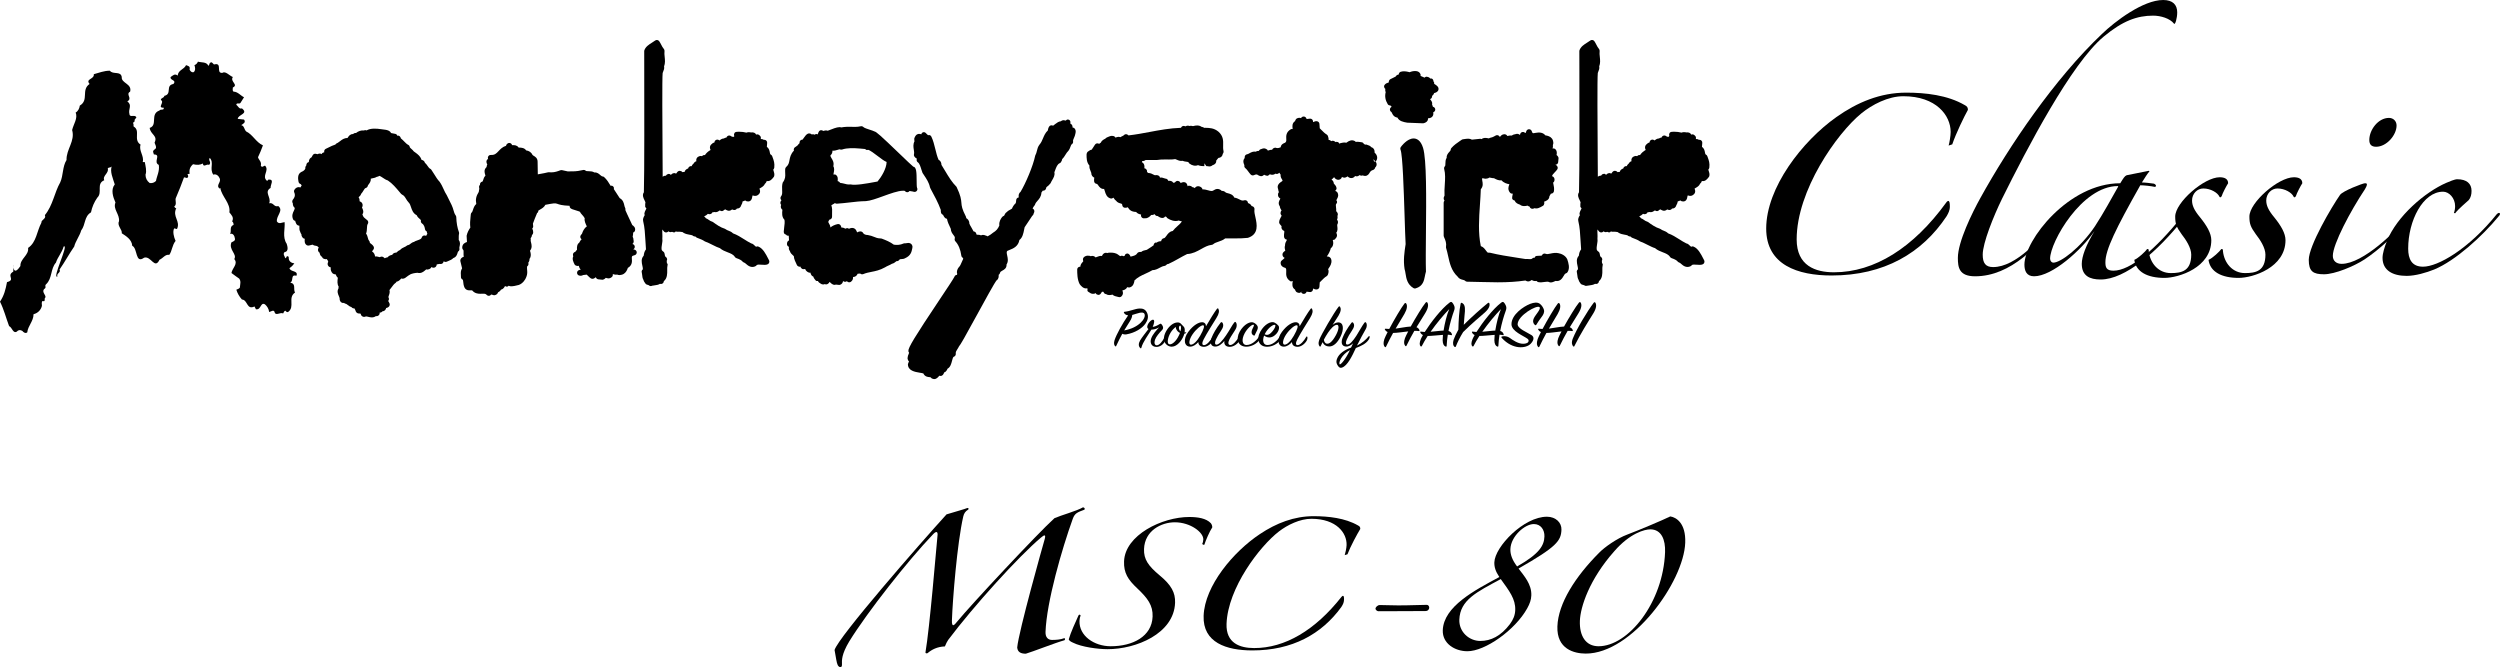 <?xml version="1.0" encoding="utf-8"?>
<!-- Generator: Adobe Illustrator 24.3.2, SVG Export Plug-In . SVG Version: 6.00 Build 0)  -->
<svg version="1.1" id="レイヤー_1" xmlns="http://www.w3.org/2000/svg" xmlns:xlink="http://www.w3.org/1999/xlink" x="0px"
	 y="0px" viewBox="0 0 207.191 55.294" style="enable-background:new 0 0 207.191 55.294;" xml:space="preserve">
<style type="text/css">
	.st0{fill-rule:evenodd;clip-rule:evenodd;}
	.st1{fill:#FFFFFF;}
	.st2{fill:#FFFFFF;stroke:#FFFFFF;stroke-width:12;stroke-linecap:round;stroke-linejoin:round;}
	.st3{stroke:#000000;stroke-width:7;stroke-linecap:round;stroke-linejoin:round;}
	.st4{stroke:#000000;stroke-width:6;stroke-linecap:round;stroke-linejoin:round;}
	.st5{fill:#F39800;}
	.st6{fill:#FFFFFF;stroke:#000000;stroke-width:0.814;stroke-linecap:round;stroke-linejoin:round;}
	.st7{fill:url(#SVGID_1_);}
	.st8{clip-path:url(#SVGID_3_);}
	.st9{fill:none;stroke:#5A4E3F;stroke-width:0.213;stroke-linecap:round;stroke-linejoin:round;}
	.st10{fill:#AA854F;}
	.st11{fill:#E2DAC8;stroke:#000000;stroke-width:0.814;stroke-linecap:round;stroke-linejoin:round;}
	.st12{fill:#806D48;stroke:#000000;stroke-width:0.814;stroke-linecap:round;stroke-linejoin:round;}
	.st13{fill:none;stroke:#000000;stroke-width:0.814;stroke-linecap:round;stroke-linejoin:round;}
	.st14{fill:none;stroke:#5A4E3F;stroke-width:0.407;stroke-linecap:round;stroke-linejoin:round;}
	.st15{fill:#B28247;}
	.st16{fill:#FFFFFF;stroke:#000000;stroke-width:0.581;stroke-linecap:round;stroke-linejoin:round;}
	.st17{stroke:#000000;stroke-width:0.523;stroke-linecap:round;stroke-linejoin:round;}
	.st18{fill:#5A4E3F;stroke:#000000;stroke-width:0.814;stroke-linecap:round;stroke-linejoin:round;}
	.st19{fill:#FFFFFF;stroke:#FFFFFF;stroke-width:0.418;}
	.st20{fill:#AA7555;stroke:#000000;stroke-width:0.814;stroke-linecap:round;stroke-linejoin:round;}
	.st21{fill:#C9A063;stroke:#000000;stroke-width:0.814;stroke-linecap:round;stroke-linejoin:round;}
	.st22{fill:none;stroke:#5A4E3F;stroke-width:0.27;stroke-linecap:round;stroke-linejoin:round;}
	.st23{clip-path:url(#SVGID_5_);}
	.st24{fill:#5E2A36;}
	.st25{fill:#C9A78E;stroke:#000000;stroke-width:0.814;stroke-linecap:round;stroke-linejoin:round;}
	.st26{stroke:#000000;stroke-width:0.814;stroke-linecap:round;stroke-linejoin:round;}
	.st27{fill:#FFFFFF;stroke:#FFFFFF;stroke-width:0.814;stroke-linecap:round;stroke-linejoin:round;}
	.st28{fill:#FFFFFF;stroke:#FFFFFF;stroke-width:16.453;stroke-linecap:round;stroke-linejoin:round;}
	.st29{stroke:#000000;stroke-width:9.598;stroke-linecap:round;stroke-linejoin:round;}
	.st30{stroke:#000000;stroke-width:7.914;stroke-linecap:round;stroke-linejoin:round;}
	.st31{fill:#FFFFFF;stroke:#FFFFFF;stroke-width:7.914;stroke-linecap:round;stroke-linejoin:round;}
	.st32{fill:#E60012;}
	.st33{fill-rule:evenodd;clip-rule:evenodd;stroke:#000000;stroke-width:5.082;stroke-linecap:round;stroke-linejoin:round;}
	
		.st34{fill-rule:evenodd;clip-rule:evenodd;fill:#FFFFFF;stroke:#FFFFFF;stroke-width:5.082;stroke-linecap:round;stroke-linejoin:round;}
	.st35{fill-rule:evenodd;clip-rule:evenodd;fill:#E60012;}
	.st36{stroke:#000000;stroke-width:11.424;stroke-linecap:round;stroke-linejoin:round;}
	.st37{fill:#FFFFFF;stroke:#FFFFFF;stroke-width:1.17;}
	.st38{fill:#AD0003;}
	.st39{fill:#EA5504;}
	.st40{fill:#002C76;}
	.st41{stroke:#000000;stroke-width:9.608;stroke-linecap:round;stroke-linejoin:round;}
	.st42{fill:#FFFFFF;stroke:#FFFFFF;stroke-width:9.608;stroke-linecap:round;stroke-linejoin:round;}
	.st43{fill:#004190;}
	.st44{stroke:#000000;stroke-width:8.597;stroke-linecap:round;stroke-linejoin:round;}
	.st45{fill:#FFFFFF;stroke:#FFFFFF;stroke-width:8.597;stroke-linecap:round;stroke-linejoin:round;}
	.st46{fill:url(#SVGID_6_);stroke:#FFFFFF;stroke-width:8.597;stroke-linecap:round;stroke-linejoin:round;}
	.st47{fill:#727171;}
	.st48{fill:#009944;}
	.st49{fill:url(#SVGID_7_);}
	.st50{stroke:#000000;stroke-width:13;stroke-linecap:round;stroke-linejoin:round;}
	.st51{stroke:#000000;stroke-width:9;stroke-linecap:round;stroke-linejoin:round;}
	.st52{fill:#FFFFFF;stroke:#FFFFFF;stroke-width:5.026;stroke-linecap:round;stroke-linejoin:round;}
	.st53{fill:#FFFFFF;stroke:#FFFFFF;stroke-width:3.076;stroke-linecap:round;stroke-linejoin:round;}
	.st54{fill:#FFFFFF;stroke:#FFFFFF;stroke-width:2.051;stroke-linecap:round;stroke-linejoin:round;}
	.st55{fill:#FFFFFF;stroke:#FFFFFF;stroke-width:5.127;stroke-linecap:round;stroke-linejoin:round;}
	.st56{fill:#E60012;stroke:#E60012;stroke-width:0.718;stroke-linecap:round;stroke-linejoin:round;}
	.st57{stroke:#000000;stroke-width:6.448;stroke-linecap:round;stroke-linejoin:round;}
	.st58{fill:#4D4D4D;}
	.st59{fill:url(#SVGID_8_);}
	.st60{fill:url(#SVGID_9_);}
	.st61{fill:#FFFFFF;stroke:#FFFFFF;stroke-width:1.62;stroke-linecap:round;stroke-linejoin:round;}
	.st62{fill:#003A95;}
	.st63{stroke:#000000;stroke-width:0.868;stroke-miterlimit:10;}
	.st64{stroke:#000000;stroke-width:1.048;stroke-miterlimit:10;}
	.st65{stroke:#000000;stroke-width:0.866;stroke-miterlimit:10;}
	.st66{fill:#4C4948;}
	.st67{fill:#FFFFFF;stroke:#FFFFFF;stroke-width:0.562;}
	.st68{fill:#FFFFFF;stroke:#FFFFFF;stroke-width:1.155;stroke-linecap:round;stroke-linejoin:round;}
	.st69{fill:#D94E8E;}
	.st70{fill:#D94E8E;stroke:#D94E8E;stroke-width:0.562;}
	.st71{fill:#D94E8E;stroke:#D94E8E;stroke-width:1.155;stroke-linecap:round;stroke-linejoin:round;}
	.st72{fill:#E0E1E1;}
	.st73{clip-path:url(#SVGID_11_);fill:#E85298;}
	.st74{clip-path:url(#SVGID_11_);fill:#FFFFFF;}
	.st75{fill:#F7C9DD;}
	.st76{fill:#E62E8B;}
	.st77{fill:#FFFFFF;stroke:#FFFFFF;stroke-width:5.344;stroke-linecap:round;stroke-linejoin:round;}
	.st78{fill:#E85298;stroke:#E85298;stroke-width:0.544;}
	.st79{fill:#E85298;stroke:#E85298;stroke-width:0.267;}
	.st80{stroke:#000000;stroke-width:1.508;}
	.st81{fill:#920783;stroke:#920783;stroke-width:1.508;}
	.st82{fill:#920783;}
	.st83{fill:#40220F;stroke:#6A3906;stroke-width:0.283;}
	.st84{clip-path:url(#SVGID_13_);fill:#DABDDA;stroke:#920783;stroke-width:0.634;}
	.st85{clip-path:url(#SVGID_13_);fill:#920783;}
	.st86{fill:#FFFFFF;stroke:#FFFFFF;stroke-width:3.168;stroke-linecap:round;stroke-linejoin:round;}
	.st87{fill:#920783;stroke:#920783;stroke-width:0.484;}
	.st88{fill:none;stroke:#920783;stroke-width:4.4;}
	.st89{stroke:#000000;stroke-width:7.467;stroke-linecap:round;stroke-linejoin:round;}
	.st90{opacity:0.92;}
	.st91{fill:#F8B61C;}
	.st92{stroke:#000000;stroke-width:8.761;stroke-linecap:round;stroke-linejoin:round;}
	.st93{fill:#FFFFFF;stroke:#000000;stroke-width:10;stroke-linecap:round;stroke-linejoin:round;}
	.st94{fill:#FFFFFF;stroke:#FFFFFF;stroke-width:8.781;stroke-linecap:round;stroke-linejoin:round;}
	.st95{fill:#898989;}
	.st96{fill:url(#);}
	.st97{fill:url(#SVGID_14_);stroke:#171C61;stroke-width:0.5;stroke-miterlimit:10;}
	.st98{fill:url(#SVGID_15_);stroke:#171C61;stroke-width:0.5;stroke-miterlimit:10;}
	.st99{fill:url(#SVGID_16_);stroke:#171C61;stroke-width:0.5;stroke-miterlimit:10;}
	.st100{fill-rule:evenodd;clip-rule:evenodd;fill:#231815;}
	.st101{fill:#231815;stroke:#231815;stroke-width:0.323;stroke-miterlimit:10;}
	.st102{fill:none;stroke:#231815;stroke-width:0.484;}
	.st103{fill:#FFFFFF;stroke:#231815;stroke-width:0.323;stroke-miterlimit:10;}
	.st104{fill:#231815;}
	.st105{fill:#FFFFFF;stroke:#FFFFFF;stroke-width:0.161;stroke-miterlimit:10;}
	.st106{fill:#FFFFFF;stroke:#231815;stroke-width:0.422;stroke-miterlimit:10;}
	.st107{fill:#DCDDDD;stroke:#000000;stroke-width:0.15;stroke-miterlimit:10;}
	.st108{fill:#040000;}
	.st109{fill:none;stroke:#040000;stroke-width:7.726;}
	.st110{fill:none;stroke:#FFFFFF;stroke-width:5.004;}
	.st111{fill:#E26A0E;}
	.st112{fill:#D71718;}
	.st113{fill:none;stroke:#D71718;stroke-width:3.326;stroke-linecap:round;stroke-miterlimit:2;}
</style>
<g>
	<g>
		<g>
			<g>
				<path d="M93.154,25.926c-0.027-0.055-0.017-0.084,0.054-0.089
					c0.452-0.045,0.861-0.253,1.231-0.269c0.278-0.01,0.518,0.069,0.648,0.412
					c0.114,0.297,0.021,0.585-0.163,0.848c-0.272,0.387-0.861,0.759-1.575,0.883
					c-0.125,0.02-0.245,0-0.337-0.05c-0.153,0.273-0.316,0.601-0.507,1.012
					c-0.021,0.05-0.049,0.05-0.087,0.015c-0.076-0.074-0.131-0.223-0.05-0.49
					c0.142-0.451,0.654-1.384,1.128-2.063
					C93.311,26.114,93.208,26.03,93.154,25.926z M94.853,26.025
					c-0.114-0.273-0.659-0.016-1.019,0.079c0,0.134-0.055,0.308-0.207,0.545
					c-0.142,0.229-0.294,0.457-0.458,0.734
					C94.39,27.176,95.001,26.372,94.853,26.025z"/>
				<path d="M96.097,26.863c0.065-0.04,0.109-0.05,0.147-0.01
					c0.104,0.104,0.233,0.322,0.076,0.485c-0.245,0.253-0.513,0.565-0.6,0.823
					s-0.021,0.451,0.136,0.456c0.213,0.011,0.475-0.297,0.648-0.654
					c0.022-0.04,0.055-0.045,0.076-0.005c0.027,0.055,0.033,0.174-0.027,0.308
					c-0.125,0.287-0.44,0.496-0.729,0.485c-0.393-0.015-0.55-0.342-0.414-0.714
					c0.12-0.327,0.436-0.679,0.653-0.907c-0.239,0.144-0.474,0.188-0.637,0.188
					c-0.207,0.347-0.73,1.051-0.834,1.503c-0.011,0.044-0.043,0.069-0.092,0.024
					c-0.158-0.148-0.158-0.377-0.012-0.63c0.126-0.218,0.49-0.685,0.692-0.947
					c-0.311-0.184,0.163-0.769,0.365-0.773c0.168-0.005,0.125,0.282-0.012,0.595
					C95.711,27.071,95.896,26.992,96.097,26.863z"/>
				<path d="M98.152,27.656c-0.114,0.422-0.457,0.923-0.86,1.047
					c-0.196,0.06-0.469,0.039-0.687-0.219c-0.24-0.287-0.158-0.719,0.087-1.115
					c0.207-0.338,0.539-0.625,0.866-0.645c0.169-0.011,0.262,0.034,0.37,0.168
					c0.126,0.154,0.289,0.188,0.257,0.546c-0.006,0.039-0.006,0.074-0.012,0.114
					c0.033,0,0.065-0.011,0.109-0.011c0.038,0,0.038,0.025,0.017,0.05
					C98.261,27.632,98.207,27.651,98.152,27.656z M97.689,27.532
					c-0.114-0.079-0.245-0.253-0.251-0.437c-0.146,0.114-0.305,0.278-0.419,0.467
					c-0.229,0.377-0.311,0.833-0.169,0.942c0.152,0.113,0.484-0.06,0.752-0.517
					c0.081-0.139,0.146-0.277,0.19-0.396
					C97.754,27.577,97.721,27.558,97.689,27.532z M97.875,27.091
					c-0.027-0.158-0.137-0.129-0.164,0.016c-0.027,0.134,0.033,0.277,0.12,0.352
					C97.875,27.305,97.89,27.181,97.875,27.091z"/>
				<path d="M99.788,28.604c0.223-0.01,0.518-0.342,0.708-0.685
					c0.027-0.044,0.065-0.044,0.087-0.005c0.021,0.045,0.027,0.174-0.044,0.308
					c-0.146,0.272-0.484,0.536-0.784,0.521c-0.294-0.015-0.441-0.163-0.441-0.396
					c-0.174,0.198-0.419,0.382-0.675,0.382c-0.507,0-0.605-0.63-0.158-1.225
					c0.431-0.575,0.866-0.799,1.139-0.799c0.223,0,0.332,0.154,0.326,0.338
					c0.295-0.512,0.709-1.186,0.904-1.438c0.055-0.069,0.104-0.064,0.131,0
					c0.076,0.163,0.061,0.377-0.169,0.749c-0.261,0.426-0.784,1.244-1.057,1.771
					C99.608,28.41,99.602,28.613,99.788,28.604z M98.839,27.701
					c-0.294,0.427-0.354,0.857-0.142,0.863c0.218,0.005,0.512-0.288,0.769-0.739
					c0.315-0.551,0.397-0.863,0.239-0.868
					C99.537,26.952,99.139,27.265,98.839,27.701z"/>
				<path d="M100.687,28.723c-0.387-0.024-0.397-0.392-0.277-0.719
					c0.119-0.327,0.397-0.813,0.751-1.265c0.044-0.055,0.099-0.05,0.142-0.005
					c0.12,0.163,0.093,0.387-0.104,0.669c-0.201,0.293-0.311,0.491-0.425,0.729
					c-0.114,0.243-0.098,0.421,0.027,0.432c0.213,0.015,0.513-0.333,0.807-0.765
					c0.343-0.505,0.501-0.848,0.675-1.061c0.055-0.069,0.093-0.079,0.137-0.03
					c0.082,0.09,0.125,0.308-0.006,0.556c-0.119,0.224-0.392,0.595-0.518,0.848
					c-0.142,0.283-0.119,0.491,0.076,0.481c0.229-0.01,0.507-0.337,0.72-0.685
					c0.027-0.044,0.076-0.05,0.098-0.005c0.022,0.04,0.027,0.174-0.049,0.312
					c-0.158,0.277-0.496,0.53-0.817,0.53c-0.354,0-0.495-0.203-0.452-0.49
					C101.281,28.489,100.992,28.742,100.687,28.723z"/>
				<path d="M104.213,27.017c0.114,0.208-0.104,0.472-0.213,0.739
					c-0.021,0.06-0.044,0.074-0.114,0.039c-0.131-0.06-0.207-0.208-0.131-0.431
					c0.06-0.179,0.224-0.393,0.147-0.446c-0.093-0.07-0.502,0.247-0.747,0.699
					c-0.299,0.56-0.185,0.972,0.137,0.977c0.457,0.005,0.85-0.392,1.073-0.704
					c0.027-0.04,0.076-0.045,0.098,0.005c0.017,0.04-0.005,0.164-0.098,0.298
					c-0.207,0.292-0.638,0.535-1.052,0.54c-0.691,0.01-0.926-0.604-0.572-1.244
					c0.35-0.625,0.899-0.893,1.172-0.744
					C104.06,26.823,104.148,26.902,104.213,27.017z"/>
				<path d="M105.009,28.594c0.452,0.02,0.85-0.377,1.084-0.704
					c0.027-0.04,0.071-0.04,0.093,0.005c0.021,0.04,0.006,0.179-0.093,0.308
					c-0.229,0.303-0.648,0.53-1.067,0.535c-0.691,0.01-0.932-0.609-0.577-1.249
					c0.354-0.641,0.909-0.898,1.182-0.754c0.137,0.074,0.234,0.148,0.321,0.258
					c0.099,0.119,0.055,0.421-0.174,0.674c-0.268,0.298-0.632,0.427-1.014,0.145
					C104.59,28.267,104.721,28.579,105.009,28.594z M105.461,27.453
					c0.175-0.208,0.294-0.466,0.218-0.521c-0.114-0.085-0.566,0.213-0.822,0.685
					c-0.017,0.029-0.032,0.06-0.044,0.084
					C105.081,27.854,105.303,27.642,105.461,27.453z"/>
				<path d="M107.549,28.604c0.223-0.01,0.518-0.342,0.708-0.685
					c0.027-0.044,0.065-0.044,0.087-0.005c0.021,0.045,0.027,0.174-0.044,0.308
					c-0.146,0.272-0.484,0.536-0.784,0.521c-0.294-0.015-0.441-0.163-0.441-0.396
					c-0.174,0.198-0.419,0.382-0.675,0.382c-0.507,0-0.605-0.63-0.158-1.225
					c0.431-0.575,0.866-0.799,1.139-0.799c0.223,0,0.332,0.154,0.326,0.338
					c0.295-0.512,0.709-1.186,0.904-1.438c0.055-0.069,0.104-0.064,0.131,0
					c0.076,0.163,0.061,0.377-0.169,0.749c-0.261,0.426-0.784,1.244-1.057,1.771
					C107.37,28.41,107.364,28.613,107.549,28.604z M106.601,27.701
					c-0.294,0.427-0.354,0.857-0.142,0.863c0.218,0.005,0.512-0.288,0.769-0.739
					c0.315-0.551,0.397-0.863,0.239-0.868
					C107.298,26.952,106.901,27.265,106.601,27.701z"/>
				<path d="M110.183,28.713c-0.289,0-0.474-0.134-0.572-0.353
					c-0.049,0.104-0.108,0.224-0.158,0.327c-0.021,0.05-0.054,0.055-0.087,0.016
					c-0.082-0.1-0.136-0.243-0.027-0.546c0.147-0.411,1.215-2.246,1.591-2.723
					c0.049-0.064,0.093-0.064,0.136,0.005c0.082,0.139,0.082,0.362-0.142,0.734
					c-0.081,0.139-0.315,0.48-0.484,0.754c0.158-0.129,0.327-0.209,0.469-0.209
					c0.463,0,0.484,0.586,0.185,1.19C110.836,28.43,110.499,28.713,110.183,28.713z
					 M110.428,27.121c-0.245,0.232-0.507,0.645-0.708,1.026
					c0.011,0.144,0.081,0.303,0.229,0.332c0.19,0.04,0.441-0.109,0.757-0.685
					c0.311-0.56,0.245-0.862,0.12-0.872
					C110.711,26.912,110.591,26.967,110.428,27.121z"/>
				<path d="M112.368,28.842c-0.305,0.664-0.691,1.463-1.144,1.621
					c-0.104,0.035-0.207,0.035-0.311-0.104c-0.109-0.149-0.218-0.322-0.109-0.615
					c0.164-0.446,0.627-0.744,1.166-0.938c0.055-0.113,0.109-0.237,0.169-0.356
					c-0.169,0.158-0.376,0.287-0.594,0.272c-0.393-0.029-0.403-0.392-0.278-0.719
					c0.12-0.317,0.387-0.809,0.741-1.255c0.044-0.055,0.098-0.05,0.136,0
					c0.131,0.158,0.099,0.367-0.104,0.659c-0.195,0.288-0.315,0.491-0.419,0.725
					c-0.109,0.243-0.098,0.416,0.027,0.426c0.212,0.016,0.484-0.302,0.763-0.733
					c0.234-0.367,0.469-0.813,0.659-1.066c0.049-0.064,0.087-0.074,0.136-0.034
					c0.076,0.089,0.12,0.302-0.021,0.555c-0.163,0.288-0.496,0.883-0.725,1.364
					c0.425-0.209,0.746-0.491,0.964-0.764c0.027-0.035,0.076-0.04,0.088,0.01
					c0.011,0.045-0.006,0.158-0.099,0.287
					C113.202,28.484,112.82,28.673,112.368,28.842z M111.022,30.19
					c0.071,0.095,0.518-0.446,0.855-1.175
					C111.17,29.387,110.924,30.066,111.022,30.19z"/>
				<path d="M117.393,27.12c0.146,0.058,0.223,0.156,0.248,0.254
					c0.013,0.047-0.006,0.075-0.07,0.063c-0.102-0.017-0.223-0.022-0.355-0.017
					c-0.217,0.376-0.439,0.792-0.649,1.226c-0.025,0.058-0.07,0.063-0.108,0.012
					c-0.089-0.115-0.146-0.283-0.019-0.636c0.044-0.116,0.14-0.318,0.267-0.556
					c-0.464,0.052-0.954,0.127-1.253,0.127c-0.197,0.359-0.395,0.74-0.579,1.128
					c-0.025,0.058-0.076,0.075-0.114,0.023c-0.096-0.122-0.141-0.283-0.032-0.637
					c0.038-0.121,0.146-0.329,0.273-0.59c-0.14-0.058-0.19-0.139-0.216-0.185
					c-0.039-0.069-0.025-0.093,0.082-0.087c0.096,0.006,0.185,0.018,0.268,0.018
					c0.407-0.77,0.999-1.77,1.26-2.105c0.058-0.069,0.114-0.058,0.152,0.006
					c0.096,0.162,0.077,0.445-0.158,0.856c-0.185,0.323-0.446,0.734-0.726,1.214
					c0.438-0.052,0.833-0.15,1.253-0.173c0.414-0.746,0.974-1.666,1.229-1.973
					c0.063-0.075,0.121-0.069,0.159,0.006c0.089,0.168,0.069,0.439-0.197,0.873
					C117.915,26.281,117.667,26.669,117.393,27.12z"/>
				<path d="M118.321,27.843c-0.191,0.295-0.356,0.578-0.483,0.833
					c-0.025,0.052-0.083,0.052-0.115,0.012c-0.076-0.093-0.102-0.267,0.032-0.59
					c0.038-0.087,0.096-0.203,0.172-0.33c-0.141-0.069-0.191-0.156-0.21-0.196
					c-0.032-0.075-0.02-0.099,0.076-0.087c0.089,0.012,0.185,0.023,0.286,0.028
					c0.496-0.786,1.381-1.931,2.056-2.435c0.102-0.075,0.165-0.075,0.229,0.006
					s0.083,0.093,0.146,0.237c0.063,0.139,0.058,0.266,0,0.422
					c-0.165,0.457-0.344,1.047-0.464,1.684c0.19,0.058,0.261,0.173,0.286,0.295
					c0.013,0.052-0.013,0.069-0.07,0.052c-0.076-0.018-0.165-0.029-0.273-0.035
					c-0.045,0.301-0.083,0.619-0.096,0.926c0,0.058-0.038,0.075-0.096,0.052
					c-0.127-0.052-0.229-0.196-0.235-0.526c0-0.115,0.007-0.266,0.025-0.439
					C119.135,27.779,118.62,27.849,118.321,27.843z M119.638,27.397
					c0.095-0.602,0.273-1.33,0.471-1.781c-0.484,0.491-1.062,1.191-1.547,1.88
					C118.951,27.467,119.338,27.403,119.638,27.397z"/>
				<path d="M120.655,28.716c-0.025,0.058-0.07,0.058-0.121,0.018
					c-0.096-0.075-0.159-0.277-0.063-0.578c0.069-0.208,0.216-0.515,0.395-0.839
					c0.013-0.705,0.063-1.59,0.185-2.14c0.019-0.093,0.076-0.099,0.134-0.063
					c0.152,0.087,0.248,0.254,0.223,0.671c-0.02,0.323-0.07,0.699-0.096,1.134
					c0.592-0.596,1.488-1.395,1.991-1.799c0.07-0.052,0.115-0.035,0.134,0.028
					c0.051,0.168-0.013,0.423-0.388,0.758c-0.459,0.405-1.006,0.845-1.788,1.613
					C120.992,27.953,120.789,28.369,120.655,28.716z"/>
				<path d="M122.607,27.843c-0.191,0.295-0.356,0.578-0.483,0.833
					c-0.025,0.052-0.083,0.052-0.115,0.012c-0.076-0.093-0.102-0.267,0.032-0.59
					c0.038-0.087,0.096-0.203,0.172-0.33c-0.141-0.069-0.191-0.156-0.21-0.196
					c-0.032-0.075-0.02-0.099,0.076-0.087c0.089,0.012,0.185,0.023,0.286,0.028
					c0.496-0.786,1.381-1.931,2.056-2.435c0.102-0.075,0.165-0.075,0.229,0.006
					s0.083,0.093,0.146,0.237c0.063,0.139,0.058,0.266,0,0.422
					c-0.165,0.457-0.344,1.047-0.464,1.684c0.19,0.058,0.261,0.173,0.286,0.295
					c0.013,0.052-0.013,0.069-0.07,0.052c-0.076-0.018-0.165-0.029-0.273-0.035
					c-0.045,0.301-0.083,0.619-0.096,0.926c0,0.058-0.038,0.075-0.096,0.052
					c-0.127-0.052-0.229-0.196-0.235-0.526c0-0.115,0.007-0.266,0.025-0.439
					C123.421,27.779,122.906,27.849,122.607,27.843z M123.924,27.397
					c0.095-0.602,0.273-1.33,0.471-1.781c-0.484,0.491-1.062,1.191-1.547,1.88
					C123.237,27.467,123.625,27.403,123.924,27.397z"/>
				<path d="M125.125,28.005c0.255,0.185,0.688,0.485,1.101,0.485
					c0.179,0,0.312-0.04,0.395-0.104c0.108-0.11,0.076-0.231-0.013-0.301
					c-0.337-0.261-1.343-0.619-1.343-1.215c0-0.792,0.986-1.469,1.553-1.688
					c0.306-0.115,0.611-0.162,0.821,0.012c0.159,0.133,0.273,0.323,0.318,0.485
					c0.063,0.231-0.09,0.457-0.185,0.578c-0.166,0.203-0.351,0.498-0.439,0.643
					c-0.032,0.052-0.07,0.081-0.14,0.018c-0.121-0.11-0.197-0.29-0.064-0.562
					c0.134-0.277,0.611-0.758,0.459-0.902c-0.217-0.202-1.782,0.683-1.813,1.405
					c-0.02,0.376,0.795,0.683,1.151,0.914c0.242,0.156,0.21,0.422-0.07,0.717
					c-0.382,0.399-1.488,0.509-2.386-0.474c-0.07-0.075-0.045-0.116,0.013-0.134
					C124.692,27.825,124.953,27.878,125.125,28.005z"/>
				<path d="M130.099,27.12c0.146,0.058,0.223,0.156,0.248,0.254
					c0.013,0.047-0.006,0.075-0.07,0.063c-0.102-0.017-0.223-0.022-0.355-0.017
					c-0.217,0.376-0.439,0.792-0.649,1.226c-0.025,0.058-0.07,0.063-0.108,0.012
					c-0.089-0.115-0.146-0.283-0.019-0.636c0.044-0.116,0.14-0.318,0.267-0.556
					c-0.464,0.052-0.954,0.127-1.253,0.127c-0.197,0.359-0.395,0.74-0.579,1.128
					c-0.025,0.058-0.076,0.075-0.115,0.023c-0.095-0.122-0.14-0.283-0.031-0.637
					c0.038-0.121,0.146-0.329,0.273-0.59c-0.14-0.058-0.19-0.139-0.216-0.185
					c-0.039-0.069-0.026-0.093,0.082-0.087c0.096,0.006,0.185,0.018,0.268,0.018
					c0.407-0.77,0.999-1.77,1.26-2.105c0.058-0.069,0.114-0.058,0.152,0.006
					c0.096,0.162,0.077,0.445-0.159,0.856c-0.184,0.323-0.445,0.734-0.725,1.214
					c0.438-0.052,0.833-0.15,1.253-0.173c0.414-0.746,0.974-1.666,1.229-1.973
					c0.063-0.075,0.121-0.069,0.159,0.006c0.089,0.168,0.069,0.439-0.197,0.873
					C130.621,26.281,130.373,26.669,130.099,27.12z"/>
				<path d="M132.229,25.102c0.089,0.168,0.083,0.445-0.19,0.885
					c-0.395,0.631-1.095,1.746-1.56,2.695c-0.025,0.058-0.051,0.063-0.102,0.012
					c-0.089-0.087-0.165-0.29-0.025-0.643c0.312-0.786,1.209-2.278,1.725-2.955
					C132.133,25.021,132.191,25.032,132.229,25.102z"/>
			</g>
			<g>
				<path d="M117.937,12.25c-0.2-0.641-0.537-0.775-0.784-0.775
					c-0.527,0-1.003,0.633-1.055,0.706c-0.049,0.067-0.059,0.153-0.027,0.23
					c0.176,0.425,0.27,3.412,0.333,5.388c0.033,1.054,0.062,1.969,0.089,2.431
					c-0.104,0.685-0.203,1.332-0.086,2.071c0.04,0.124,0.06,0.258,0.082,0.393
					c0.062,0.39,0.141,0.877,0.651,1.181c0.037,0.023,0.079,0.034,0.121,0.034
					c0.022,0,0.044-0.004,0.066-0.01c0.6-0.173,0.692-0.647,0.759-0.992
					c0.021-0.106,0.039-0.211,0.092-0.4c-0.025-0.724-0.013-1.932-0.001-3.211
					C118.205,16.444,118.236,13.211,117.937,12.25z"/>
				<path d="M118.919,6.985c-0.018-0.012-0.041-0.028-0.061-0.035
					c0.007-0.031,0.008-0.061,0.003-0.088c-0.011-0.046-0.033-0.089-0.065-0.125
					c0.003-0.026,0.001-0.051-0.007-0.078c-0.037-0.121-0.139-0.18-0.258-0.15
					c-0.032-0.043-0.092-0.132-0.322-0.155c-0.057,0.007-0.107,0.039-0.145,0.083
					c-0.068-0.037-0.143-0.067-0.217-0.096c-0.033-0.014-0.079-0.031-0.117-0.049
					c0.013-0.046,0.011-0.096-0.005-0.143c-0.117-0.326-0.563-0.308-0.904-0.164
					c-0.026-0.006-0.053-0.014-0.083-0.022c-0.168-0.043-0.427-0.086-0.649-0.016
					c-0.098,0.032-0.165,0.124-0.165,0.226c-0.01,0.002-0.021,0.004-0.032,0.006
					c-0.102,0.024-0.177,0.078-0.222,0.163c-0.044,0.021-0.095,0.047-0.15,0.077
					c-0.079,0.043-0.17,0.093-0.267,0.132c-0.044,0.018-0.083,0.049-0.109,0.089
					c-0.029,0.043-0.051,0.126-0.054,0.197c-0.104,0.026-0.211,0.067-0.3,0.151
					c-0.054,0.05-0.09,0.124-0.082,0.197c0.008,0.073,0.039,0.14,0.102,0.177
					c-0.007,0.051-0.022,0.164,0.031,0.275c-0.087,0.334-0.031,0.669,0.168,0.995
					c0.047,0.078,0.121,0.11,0.217,0.103c0.018,0.023,0.048,0.062,0.095,0.093
					c0.004,0.011,0.007,0.022,0.011,0.032c-0.069,0.031-0.12,0.092-0.136,0.169
					c-0.02,0.098,0.024,0.199,0.11,0.25c0.021,0.013,0.033,0.037,0.061,0.098
					c0.052,0.114,0.145,0.321,0.45,0.37l0.001,0.002
					c0.144,0.299,0.496,0.364,0.812,0.419l1.293,0.051c0.003,0,0.006,0,0.009,0
					c0.023,0,0.046-0.003,0.068-0.01c0.105-0.031,0.253-0.089,0.319-0.227
					c0.03-0.063,0.034-0.123,0.028-0.176c0.117-0.006,0.262-0.03,0.358-0.139
					c0.107-0.121,0.09-0.266,0.078-0.365c0.105-0.033,0.174-0.13,0.166-0.24
					c-0.007-0.109-0.089-0.196-0.197-0.214c-0.008-0.04-0.023-0.108-0.066-0.177
					c0.003-0.012,0.006-0.026,0.008-0.037c0.024-0.159-0.063-0.277-0.165-0.401
					c0-0.007,0-0.014-0.001-0.021c0.06-0.021,0.11-0.064,0.137-0.123
					c0.021-0.043,0.027-0.092,0.02-0.138c0.056-0.046,0.144-0.122,0.166-0.234
					c0.124-0.03,0.329-0.096,0.366-0.293
					C119.256,7.207,119.062,7.079,118.919,6.985z"/>
				<path d="M64.037,13.053l-0.039-0.108c-0.021-0.059-0.063-0.107-0.119-0.135
					c-0.045-0.022-0.057-0.05-0.081-0.186c-0.022-0.124-0.058-0.331-0.244-0.448
					c0.005-0.113,0.016-0.221,0.026-0.331c0.007-0.067-0.015-0.132-0.06-0.182
					c-0.045-0.05-0.109-0.078-0.176-0.078h-0.054
					c-0.08-0.057-0.173-0.071-0.245-0.06c0.017-0.05,0.024-0.112,0.002-0.18
					c-0.023-0.071-0.139-0.173-0.209-0.198c-0.057-0.02-0.121-0.017-0.176,0.008
					c-0.016-0.035-0.039-0.072-0.074-0.105c-0.063-0.059-0.242-0.1-0.32-0.073
					c-0.118-0.026-0.282-0.041-0.406,0.016c-0.197-0.051-0.389-0.075-0.608-0.075
					l-0.194,0.006c-0.076,0.004-0.147,0.037-0.188,0.1
					c-0.041,0.063-0.052,0.137-0.026,0.207c0.003,0.031-0.022,0.11,0.024,0.095
					c-0.092,0.033-0.221,0.014-0.287-0.044c-0.078-0.068-0.186-0.066-0.273-0.015
					c-0.05,0.029-0.086,0.078-0.104,0.133c-0.063,0.007-0.144,0.025-0.214,0.076
					c-0.157,0.004-0.267,0.087-0.362,0.165c-0.072-0.061-0.185-0.094-0.272-0.051
					c-0.086,0.042-0.148,0.113-0.141,0.208c-0.074,0.03-0.186,0.073-0.206,0.122
					c-0.107,0.067-0.171,0.173-0.175,0.294c-0.002,0.078,0.02,0.15,0.055,0.214
					c-0.198,0.111-0.356,0.255-0.469,0.424c-0.056-0.012-0.112-0.003-0.162,0.023
					c-0.031,0.016-0.058,0.038-0.079,0.066c-0.036-0.008-0.078-0.016-0.123-0.016
					c-0.069,0-0.224,0.07-0.269,0.122c-0.097,0.112-0.096,0.226-0.074,0.313
					c-0.081,0.013-0.195,0.112-0.227,0.188c-0.048,0.041-0.128,0.111-0.167,0.225
					c-0.047-0.011-0.096-0.008-0.138,0.012c-0.074,0.033-0.135,0.089-0.146,0.171
					c-0.174,0.063-0.275,0.163-0.302,0.297c-0.023-0.003-0.041-0.005-0.047-0.005
					c-0.047,0-0.093,0.007-0.137,0.019c-0.04-0.067-0.124-0.1-0.207-0.108
					c-0.091-0.011-0.201,0.063-0.245,0.146c-0.019,0.023-0.041,0.049-0.062,0.082
					c-0.049-0.021-0.103-0.036-0.135-0.043c-0.069,0-0.164,0.019-0.251,0.101
					c-0.016,0.01-0.03,0.025-0.04,0.041c-0.003,0.004-0.005,0.008-0.008,0.01
					c-0.045-0.055-0.112-0.087-0.183-0.087c-0.029,0.016-0.14,0.032-0.185,0.088
					c-0.003,0.004-0.024,0.033-0.046,0.067c-0.024-0.005-0.049-0.007-0.073-0.003
					c-0.082,0.01-0.145,0.043-0.195,0.09c-0.002-0.454-0.006-1.056-0.01-1.733
					c-0.016-2.555-0.041-6.415,0.007-6.865c0.005-0.033,0.027-0.083,0.047-0.13
					c0.044-0.101,0.111-0.256,0.07-0.416c0.106-0.267,0.077-0.544,0.051-0.79
					c-0.018-0.167-0.034-0.325-0.014-0.474c0.009-0.069-0.011-0.138-0.057-0.189
					c-0.089-0.102-0.15-0.221-0.215-0.348c-0.054-0.103-0.106-0.204-0.169-0.293
					c-0.038-0.053-0.097-0.089-0.162-0.098c-0.063-0.008-0.131,0.011-0.182,0.051
					c-0.054,0.045-0.137,0.095-0.227,0.151c-0.272,0.169-0.581,0.361-0.67,0.693
					l0.002,1.268c0.005,2.945,0.017,9.01-0.03,10.458
					c-0.162,0.23-0.029,0.495,0.046,0.644c0.045,0.09,0.101,0.2,0.08,0.244
					c-0.027,0.054-0.028,0.117-0.01,0.174c-0.036,0.099,0.003,0.201,0.093,0.262
					c-0.001,0.028-0.039,0.101-0.062,0.146c-0.041,0.08-0.088,0.169-0.102,0.269
					c-0.008,0.051,0.002,0.104,0.027,0.149c-0.008,0.015-0.018,0.032-0.025,0.045
					c-0.063,0.113-0.157,0.284-0.104,0.469c0.123,0.49,0.154,1.044,0.187,1.632
					c0.013,0.231,0.026,0.464,0.044,0.696c-0.135,0.177-0.159,0.328-0.184,0.488
					l-0.007,0.042c-0.235,0.251-0.164,0.571-0.111,0.812
					c0.024,0.111,0.048,0.217,0.046,0.308l-0.032,0.032
					c-0.067,0.065-0.089,0.165-0.056,0.252c0.012,0.033,0.019,0.105,0.025,0.168
					c0.013,0.136,0.028,0.298,0.113,0.433c0.021,0.11,0.097,0.21,0.175,0.314
					c0.023,0.051,0.155,0.092,0.253,0.118c0.033,0.033,0.079,0.059,0.128,0.071
					c0.016,0.004,0.033,0.005,0.05,0.005c0.039,0,0.079-0.01,0.114-0.029
					c0.004,0,0.008-0.001,0.012-0.002c0.024-0.006,0.066-0.01,0.116-0.017
					c0.225-0.029,0.402-0.057,0.518-0.139c0.055,0.021,0.116,0.02,0.172-0.004
					c0.087-0.035,0.145-0.12,0.147-0.214c0.292-0.236,0.286-0.622,0.282-0.912
					c-0.002-0.137-0.004-0.265,0.019-0.361c0.023-0.098,0.035-0.169-0.049-0.224
					c0.004-0.073-0.002-0.133-0.016-0.183c0.03-0.046,0.043-0.102,0.037-0.157
					c-0.008-0.073-0.049-0.137-0.111-0.175c-0.059-0.035-0.071-0.07-0.103-0.282
					c-0.01-0.07-0.052-0.131-0.112-0.168c-0.164-0.098-0.158-0.235-0.103-0.57
					c0.028-0.171,0.057-0.346,0.033-0.471c0.011-0.15,0.006-0.294,0-0.433
					c-0.005-0.128-0.009-0.241,0.001-0.348c0.038,0.044,0.081,0.099,0.13,0.162
					c0.058,0.072,0.154,0.096,0.242,0.075c0.05-0.012,0.094-0.042,0.126-0.083
					c0.018,0.009,0.039,0.02,0.066,0.035c0.063,0.037,0.141,0.041,0.21,0.014
					c0.008-0.003,0.016-0.007,0.024-0.012c0.192,0.102,0.29,0.037,0.31-0.039
					c0.043,0.027,0.094,0.039,0.147,0.037c0.18-0.014,0.39,0.014,0.431,0.03
					c0.014,0.012,0.03,0.025,0.04,0.033c0.007,0.006,0.015,0.012,0.023,0.018
					h0.001c0.005,0.004,0.01,0.007,0.016,0.01
					c0.166,0.094,0.322,0.122,0.459,0.147c0.114,0.021,0.213,0.038,0.262,0.058
					c0.082,0.079,0.179,0.098,0.272,0.107c0.026,0.038,0.062,0.07,0.107,0.09
					l0.181,0.071c0.15,0.057,0.292,0.11,0.474,0.234
					c0.229,0.083,0.445,0.192,0.659,0.299c0.219,0.11,0.436,0.218,0.586,0.258
					c0.201,0.175,0.439,0.266,0.648,0.346c0.253,0.097,0.471,0.181,0.597,0.384
					c0.03,0.047,0.075,0.083,0.128,0.1c0.293,0.095,0.454,0.211,0.491,0.265
					c0.032,0.048,0.081,0.083,0.137,0.096c0.057,0.016,0.12,0.073,0.187,0.132
					c0.16,0.145,0.413,0.325,0.734,0.19c0.073-0.032,0.122-0.082,0.156-0.129
					c0.001,0,0.002,0,0.002,0c0.042,0,0.083-0.006,0.112-0.021
					c0.072,0,0.162,0.006,0.251,0.011c0.097,0.006,0.194,0.012,0.27,0.012
					c0.336,0,0.387-0.17,0.387-0.271c0-0.039-0.009-0.077-0.027-0.111
					l-0.072-0.141c-0.191-0.375-0.429-0.842-0.808-0.991
					c-0.061-0.026-0.14-0.014-0.198,0.014c-0.017-0.006-0.057-0.046-0.083-0.073
					c-0.083-0.083-0.197-0.195-0.315-0.205c-0.2-0.098-0.39-0.22-0.581-0.34
					c-0.289-0.183-0.588-0.373-0.924-0.492c-0.123-0.126-0.267-0.182-0.386-0.228
					c-0.083-0.031-0.155-0.06-0.205-0.104c-0.026-0.024-0.056-0.041-0.09-0.051
					c-0.365-0.11-0.676-0.332-1.005-0.568c-0.028-0.02-0.061-0.033-0.094-0.039
					c-0.062-0.012-0.136-0.063-0.213-0.116c-0.078-0.055-0.163-0.113-0.262-0.151
					c-0.036-0.064-0.087-0.112-0.145-0.15c0.125-0.05,0.232-0.121,0.322-0.215
					c0.043,0.024,0.098,0.039,0.135,0.033c0.1-0.006,0.206-0.063,0.234-0.158
					c0.051-0.003,0.111-0.006,0.173-0.023c0.034,0.008,0.067,0.014,0.083,0.014
					c0.133,0,0.239-0.06,0.36-0.148c0.051,0.047,0.119,0.068,0.185,0.061
					c0.067-0.008,0.128-0.044,0.168-0.1l0.006-0.01
					c0.017-0.004,0.034-0.008,0.052-0.012c0.021-0.006,0.047-0.013,0.051-0.03
					c0.011,0.014,0.023,0.027,0.037,0.038c0.043,0.034,0.18,0.086,0.236,0.086
					c0.101,0,0.201-0.043,0.276-0.112c0.048,0.016,0.117,0.039,0.117,0.039
					c0.065,0.022,0.138,0.012,0.198-0.024c0.036-0.022,0.066-0.053,0.087-0.09
					c0.003,0.002,0.007,0.002,0.013,0.003c0.171,0,0.296-0.097,0.339-0.26
					c0.072-0.112,0.106-0.229,0.127-0.339c0.071-0.008,0.136-0.035,0.21-0.079
					c0.031,0.035,0.073,0.061,0.119,0.073c0.019,0.005,0.096,0.016,0.117,0.016
					c0.206,0,0.325-0.134,0.365-0.474c0.01-0.008,0.019-0.018,0.028-0.027
					c0.12,0.06,0.309,0.059,0.421-0.03c0.132-0.092,0.257-0.252,0.128-0.532
					c0.027-0.019,0.06-0.036,0.093-0.056c0.12-0.069,0.291-0.167,0.367-0.352
					c0.076-0.059,0.119-0.137,0.147-0.222c0.272,0.053,0.439-0.16,0.566-0.319
					c0.028-0.032,0.047-0.071,0.055-0.113c0.03-0.156-0.015-0.29-0.05-0.398
					c-0.014-0.041-0.034-0.104-0.024-0.13c0.042-0.038,0.069-0.091,0.076-0.147
					C64.21,13.525,64.13,13.307,64.037,13.053z"/>
				<path d="M141.586,14.042c0.042-0.038,0.069-0.091,0.076-0.148
					c0.046-0.37-0.034-0.59-0.127-0.844l-0.038-0.106
					c-0.021-0.059-0.063-0.107-0.119-0.134c-0.044-0.022-0.056-0.05-0.08-0.187
					c-0.022-0.124-0.059-0.331-0.246-0.448c0.006-0.109,0.017-0.216,0.027-0.331
					c0.007-0.067-0.015-0.132-0.06-0.182c-0.045-0.05-0.109-0.078-0.176-0.078
					h-0.055c-0.08-0.057-0.173-0.071-0.245-0.06
					c0.017-0.051,0.024-0.113,0.001-0.18c-0.023-0.071-0.138-0.173-0.208-0.198
					c-0.058-0.021-0.121-0.017-0.178,0.009c-0.016-0.037-0.04-0.074-0.077-0.108
					c-0.061-0.058-0.234-0.094-0.316-0.071c-0.119-0.027-0.284-0.043-0.407,0.016
					c-0.196-0.051-0.388-0.075-0.606-0.075l-0.194,0.006
					c-0.076,0.004-0.147,0.037-0.189,0.1c-0.041,0.063-0.052,0.137-0.025,0.208
					c0.003,0.03-0.029,0.112-0.079,0.112c-0.072,0-0.142-0.024-0.187-0.063
					c-0.076-0.066-0.184-0.065-0.273-0.014c-0.05,0.029-0.086,0.078-0.103,0.134
					c-0.062,0.006-0.143,0.024-0.214,0.075c-0.156,0.004-0.266,0.087-0.362,0.165
					c-0.072-0.062-0.186-0.094-0.271-0.051c-0.086,0.043-0.147,0.113-0.14,0.208
					c-0.074,0.03-0.185,0.073-0.204,0.122c-0.109,0.066-0.174,0.173-0.177,0.294
					c-0.003,0.078,0.02,0.15,0.056,0.214c-0.198,0.111-0.357,0.255-0.469,0.424
					c-0.055-0.012-0.112-0.003-0.162,0.023c-0.031,0.016-0.058,0.038-0.079,0.066
					c-0.036-0.008-0.077-0.016-0.122-0.016c-0.069,0-0.224,0.07-0.268,0.122
					c-0.098,0.112-0.097,0.226-0.074,0.312l-0.001,0.001
					c-0.081,0.013-0.196,0.112-0.227,0.189c-0.047,0.04-0.128,0.111-0.167,0.224
					c-0.045-0.008-0.094-0.008-0.137,0.012c-0.074,0.034-0.135,0.09-0.145,0.171
					c-0.174,0.063-0.275,0.163-0.302,0.297c-0.023-0.003-0.042-0.005-0.048-0.005
					c-0.047,0-0.093,0.007-0.137,0.02c-0.04-0.07-0.126-0.104-0.209-0.109
					c-0.093-0.012-0.198,0.063-0.243,0.147c-0.018,0.021-0.04,0.047-0.061,0.079
					c-0.049-0.02-0.103-0.035-0.135-0.042c-0.07,0-0.165,0.019-0.253,0.102
					c-0.014,0.011-0.026,0.023-0.036,0.038c-0.003,0.004-0.007,0.008-0.01,0.012
					c-0.045-0.055-0.099-0.104-0.184-0.087c-0.071,0-0.139,0.032-0.184,0.087
					c-0.003,0.004-0.024,0.034-0.047,0.068c-0.024-0.005-0.046-0.006-0.072-0.003
					c-0.082,0.01-0.145,0.043-0.196,0.09c-0.002-0.433-0.006-0.999-0.01-1.636
					c-0.017-2.591-0.043-6.507,0.007-6.964c0.005-0.032,0.026-0.082,0.047-0.129
					c0.043-0.101,0.11-0.255,0.069-0.415c0.107-0.268,0.077-0.544,0.051-0.792
					c-0.018-0.165-0.034-0.323-0.014-0.472c0.009-0.069-0.011-0.138-0.057-0.189
					c-0.088-0.1-0.15-0.22-0.214-0.346c-0.054-0.104-0.106-0.205-0.169-0.295
					c-0.038-0.053-0.096-0.089-0.162-0.098c-0.063-0.008-0.131,0.011-0.182,0.051
					c-0.055,0.045-0.137,0.096-0.228,0.151c-0.272,0.169-0.581,0.361-0.671,0.693
					l0.003,1.297c0.005,2.937,0.018,8.986-0.031,10.429
					c-0.161,0.231-0.027,0.496,0.048,0.644c0.045,0.09,0.101,0.201,0.08,0.245
					c-0.026,0.053-0.028,0.117-0.009,0.174c-0.035,0.097,0.002,0.198,0.092,0.26
					c-0.001,0.026-0.04,0.102-0.063,0.147c-0.041,0.079-0.087,0.168-0.103,0.266
					c-0.01,0.063,0.006,0.126,0.042,0.176c-0.01-0.006-0.023-0.004-0.039,0.022
					c-0.062,0.113-0.157,0.285-0.102,0.467c0.12,0.487,0.151,1.039,0.184,1.623
					c0.013,0.235,0.027,0.471,0.046,0.707c-0.135,0.175-0.159,0.33-0.182,0.48
					l-0.008,0.05c-0.236,0.251-0.165,0.572-0.113,0.813
					c0.024,0.11,0.047,0.216,0.045,0.307l-0.032,0.032
					c-0.067,0.065-0.089,0.165-0.056,0.252c0.012,0.033,0.019,0.105,0.025,0.169
					c0.013,0.136,0.03,0.299,0.115,0.433c0.021,0.108,0.095,0.208,0.171,0.311
					c0.025,0.056,0.175,0.1,0.276,0.124c0.031,0.023,0.068,0.038,0.105,0.049
					c0.017,0.006,0.035,0.008,0.054,0.008c0.022,0,0.045-0.002,0.067-0.008
					c0.02-0.001,0.039-0.004,0.058-0.008c0.024-0.006,0.066-0.011,0.116-0.017
					c0.165-0.021,0.38-0.048,0.518-0.139c0.054,0.02,0.114,0.02,0.17-0.004
					c0.088-0.035,0.146-0.119,0.148-0.213c0.293-0.237,0.287-0.623,0.283-0.914
					c-0.002-0.136-0.004-0.264,0.019-0.36c0.023-0.098,0.034-0.171-0.05-0.224
					c0.004-0.073-0.002-0.132-0.015-0.183c0.031-0.045,0.044-0.101,0.037-0.157
					c-0.008-0.073-0.049-0.137-0.111-0.175c-0.058-0.035-0.071-0.069-0.105-0.284
					c-0.011-0.069-0.052-0.13-0.112-0.166c-0.164-0.098-0.158-0.234-0.103-0.57
					c0.028-0.169,0.057-0.346,0.033-0.47c0.012-0.153,0.006-0.299,0.001-0.439
					c-0.005-0.126-0.009-0.238,0-0.344c0.038,0.045,0.081,0.1,0.131,0.163
					c0.058,0.072,0.153,0.096,0.243,0.075c0.05-0.013,0.093-0.042,0.125-0.083
					c0.018,0.01,0.04,0.021,0.067,0.036c0.064,0.037,0.143,0.042,0.21,0.013
					c0.008-0.004,0.015-0.008,0.023-0.012c0.191,0.102,0.292,0.037,0.307-0.04
					c0.043,0.029,0.096,0.038,0.148,0.038c0.184-0.014,0.392,0.014,0.433,0.03
					c0.014,0.012,0.03,0.025,0.04,0.033c0.008,0.007,0.017,0.014,0.026,0.02
					h0.001c0.004,0.002,0.008,0.005,0.012,0.008
					c0.165,0.094,0.321,0.122,0.459,0.147c0.114,0.021,0.213,0.038,0.261,0.058
					c0.082,0.079,0.179,0.098,0.273,0.107c0.025,0.038,0.062,0.07,0.107,0.09
					l0.182,0.071c0.15,0.057,0.293,0.11,0.475,0.234
					c0.228,0.083,0.443,0.191,0.657,0.299c0.219,0.11,0.437,0.218,0.589,0.258
					c0.201,0.175,0.438,0.266,0.648,0.346c0.253,0.098,0.471,0.182,0.598,0.384
					c0.03,0.047,0.075,0.083,0.127,0.1c0.293,0.095,0.453,0.211,0.49,0.265
					c0.032,0.048,0.081,0.083,0.137,0.096c0.057,0.016,0.121,0.073,0.187,0.132
					c0.161,0.146,0.409,0.325,0.735,0.19c0.073-0.033,0.121-0.082,0.155-0.129
					c0.042,0,0.084-0.006,0.112-0.021c0.073,0,0.163,0.006,0.252,0.011
					c0.098,0.006,0.194,0.012,0.271,0.012c0.336,0,0.387-0.17,0.387-0.271
					c0-0.039-0.01-0.077-0.027-0.111l-0.072-0.139
					c-0.192-0.376-0.431-0.843-0.809-0.993c-0.061-0.026-0.14-0.014-0.199,0.014
					c-0.016-0.006-0.056-0.046-0.083-0.073c-0.083-0.083-0.197-0.195-0.315-0.205
					c-0.201-0.098-0.392-0.22-0.583-0.342c-0.289-0.183-0.587-0.372-0.921-0.49
					c-0.124-0.126-0.267-0.181-0.386-0.228c-0.083-0.031-0.155-0.059-0.205-0.104
					c-0.026-0.024-0.057-0.041-0.09-0.051c-0.37-0.112-0.693-0.344-1.006-0.568
					c-0.028-0.02-0.061-0.033-0.094-0.039c-0.061-0.012-0.135-0.063-0.212-0.116
					c-0.079-0.055-0.164-0.114-0.264-0.151c-0.036-0.064-0.087-0.112-0.144-0.15
					c0.125-0.049,0.232-0.121,0.322-0.215c0.042,0.024,0.089,0.035,0.134,0.033
					c0.1-0.006,0.207-0.061,0.235-0.158c0.052-0.003,0.112-0.006,0.175-0.023
					c0.034,0.008,0.067,0.014,0.083,0.014c0.133,0,0.239-0.06,0.359-0.148
					c0.05,0.045,0.121,0.068,0.186,0.061c0.068-0.008,0.129-0.045,0.168-0.1
					l0.006-0.01c0.017-0.004,0.034-0.008,0.052-0.012
					c0.021-0.006,0.047-0.013,0.051-0.03c0.011,0.015,0.024,0.027,0.037,0.039
					c0.043,0.034,0.18,0.085,0.235,0.085c0.102,0,0.201-0.043,0.276-0.112
					c0.048,0.016,0.117,0.039,0.117,0.039c0.064,0.022,0.138,0.01,0.198-0.024
					c0.036-0.022,0.066-0.053,0.087-0.09c0.003,0.002,0.007,0.002,0.012,0.003
					c0.171,0,0.296-0.097,0.339-0.26c0.072-0.112,0.106-0.229,0.127-0.339
					c0.071-0.008,0.136-0.035,0.211-0.079c0.031,0.035,0.072,0.061,0.118,0.073
					c0.019,0.005,0.096,0.016,0.117,0.016c0.206,0,0.325-0.134,0.365-0.472
					c0.01-0.009,0.02-0.019,0.029-0.03c0.12,0.061,0.31,0.057,0.418-0.03
					c0.133-0.091,0.259-0.251,0.13-0.532c0.028-0.019,0.06-0.036,0.092-0.056
					c0.127-0.073,0.294-0.169,0.368-0.352c0.076-0.059,0.12-0.137,0.148-0.222
					c0.279,0.057,0.438-0.159,0.566-0.319c0.029-0.032,0.048-0.071,0.055-0.114
					c0.029-0.155-0.015-0.289-0.051-0.396
					C141.596,14.131,141.575,14.068,141.586,14.042z"/>
				<path d="M75.603,20.6c0.004-0.019,0.022-0.116,0.021-0.136
					c-0.008-0.199-0.149-0.33-0.35-0.33c-0.05,0-0.109,0.008-0.258,0.032
					c-0.047-0.01-0.099-0.003-0.145,0.018c-0.257,0.119-0.546,0.134-0.796,0.093
					c-0.294-0.224-0.646-0.368-1.011-0.506c-0.027-0.011-0.109-0.015-0.138-0.015
					c-0.181,0-0.337-0.063-0.519-0.137c-0.125-0.05-0.252-0.1-0.49-0.142
					c-0.175,0-0.336-0.069-0.382-0.163c-0.027-0.055-0.073-0.098-0.131-0.12
					c-0.131-0.049-0.299,0.022-0.373,0.069c-0.031-0.102-0.113-0.375-0.418-0.375
					c-0.052,0-0.189,0.03-0.231,0.061c-0.008,0.007-0.016,0.013-0.024,0.019
					c-0.011-0.012-0.022-0.023-0.031-0.029c-0.059-0.04-0.139-0.038-0.207-0.016
					c-0.023,0.007-0.044,0.019-0.063,0.033c-0.077-0.054-0.19-0.108-0.319-0.091
					c-0.014-0.031-0.028-0.075-0.045-0.131c-0.037-0.118-0.161-0.192-0.278-0.161
					c-0.232,0.052-0.438,0.148-0.595,0.278c-0.002-0.14-0.071-0.256-0.118-0.334
					c-0.062-0.104-0.064-0.121-0.046-0.161c0.019-0.042,0.063-0.141,0.088-0.155
					c0.128-0.012,0.223-0.124,0.214-0.252c-0.006-0.094-0.002-0.189,0.002-0.283
					c0.009-0.2,0.018-0.424-0.061-0.655c0.03-0.026,0.082-0.053,0.127-0.077
					c0.055-0.03,0.115-0.061,0.169-0.104c0.027,0.015,0.053,0.03,0.053,0.03
					c0.035,0.015,0.075,0.019,0.112,0.02c0.382-0.026,0.729-0.065,1.066-0.104
					c0.447-0.053,0.869-0.102,1.335-0.108c0.362-0.023,0.884-0.212,1.436-0.412
					c0.58-0.21,1.237-0.449,1.631-0.449c0.039,0,0.075,0.002,0.076,0
					c0.031,0.01,0.058,0.008,0.087,0.013c0.03,0.038,0.064,0.074,0.101,0.09
					c0.031,0.014,0.063,0.021,0.095,0.021c0.075,0,0.146-0.04,0.191-0.104
					c0.248,0.035,0.318,0.058,0.321,0.059c0.092,0.038,0.206,0.017,0.273-0.059
					c0.067-0.078,0.079-0.183,0.027-0.271c-0.027-0.073-0.03-0.379-0.031-0.581
					c-0.005-0.656-0.009-1.13-0.281-1.165c-0.088-0.061-0.616-0.569-1.082-1.017
					c-1.689-1.623-1.975-1.867-2.133-1.9c-0.091-0.047-0.214-0.087-0.385-0.142
					c-0.161-0.051-0.459-0.146-0.523-0.215c-0.057-0.062-0.144-0.088-0.224-0.072
					c-0.166,0.036-0.319,0.052-0.498,0.052l-0.239-0.006
					c-0.286-0.011-0.586-0.006-0.884,0.05c-0.164-0.069-0.484,0.025-0.811,0.159
					c-0.097,0.039-0.222,0.09-0.308,0.116c-0.144-0.055-0.252-0.016-0.376,0.018
					c-0.044-0.039-0.101-0.063-0.161-0.063c-0.175,0-0.221,0.138-0.271,0.283
					c-0.006,0.016-0.014,0.039-0.023,0.067c-0.028-0.019-0.061-0.03-0.101-0.033
					c-0.06-0.004-0.113,0.018-0.157,0.059c-0.012-0.008-0.026-0.014-0.039-0.02
					c-0.056-0.023-0.113-0.033-0.184,0.002c-0.29-0.228-0.486,0.018-0.629,0.221
					c-0.046,0.066-0.132,0.188-0.148,0.204c-0.11-0.005-0.212,0.067-0.24,0.175
					c-0.01,0.037-0.011,0.076-0.003,0.112c-0.005,0.005-0.011,0.01-0.016,0.015
					c-0.053,0.052-0.112,0.108-0.153,0.176c-0.108,0.084-0.163,0.122-0.192,0.138
					c-0.086,0.047-0.134,0.143-0.121,0.24c0.002,0.018,0.007,0.035,0.013,0.051
					c-0.275,0.286-0.328,0.567-0.371,0.796c-0.041,0.221-0.071,0.383-0.277,0.567
					c-0.045,0.04-0.073,0.098-0.078,0.159c-0.009,0.126-0.004,0.246,0.001,0.361
					c0.012,0.266,0.02,0.459-0.209,0.776c-0.062,0.218-0.053,0.427-0.045,0.612
					c0.011,0.24,0.013,0.393-0.086,0.517c-0.047,0.06-0.063,0.139-0.043,0.212
					c0.012,0.043,0.036,0.082,0.069,0.111c-0.007,0.022-0.019,0.046-0.033,0.062
					c-0.049,0.057-0.065,0.134-0.05,0.207c0.009,0.044,0.032,0.085,0.063,0.116
					c-0.027,0.073-0.057,0.185,0.008,0.302c0.025,0.045,0.059,0.08,0.095,0.105
					c-0.001,0.013-0.003,0.025-0.004,0.038c-0.024,0.241-0.056,0.564,0.175,0.796
					c0.033,0.193,0.004,0.408-0.024,0.619c-0.017,0.126-0.033,0.247-0.036,0.358
					c-0.002,0.075,0.016,0.149,0.074,0.195c0.035,0.03,0.073,0.047,0.113,0.052
					c0.012,0.017,0.026,0.034,0.045,0.052c0.048,0.045,0.107,0.041,0.173,0.037
					c0.015,0.03,0.018,0.132,0.019,0.193c0.002,0.065,0.003,0.13,0.013,0.194
					c-0.031,0.019-0.06,0.042-0.087,0.064c-0.07,0.053-0.093,0.204-0.079,0.29
					c0.016,0.089,0.079,0.159,0.162,0.186c-0.033,0.129-0.009,0.246,0.073,0.348
					c0.043,0.169,0.172,0.283,0.271,0.371c0.02,0.018,0.039,0.034,0.057,0.051
					c0.006,0.225,0.136,0.49,0.256,0.737c0.024,0.047,0.062,0.087,0.109,0.109
					c0.089,0.044,0.159,0.048,0.187,0.01c0,0.076,0.056,0.14,0.117,0.184
					c0.059,0.045,0.156,0.053,0.231,0.031l0.055,0.006
					c0.006,0.036,0.021,0.071,0.043,0.102c0.04,0.053,0.2,0.225,0.379,0.191
					c0.011,0.067,0.036,0.143,0.09,0.22c0.019,0.027,0.045,0.052,0.074,0.069
					c0.017,0.01,0.042,0.02,0.069,0.028c0.037,0.14,0.146,0.265,0.214,0.341
					c0.036,0.041,0.116,0.037,0.178,0.035c0.018,0.057,0.062,0.108,0.111,0.14
					c0.153,0.096,0.239,0.197,0.452,0.116c0.168,0.077,0.344-0.049,0.402-0.189
					c0.014,0.016,0.029,0.031,0.04,0.043c0.118,0.13,0.312,0.266,0.48,0.183
					c0.042,0.013,0.091,0.016,0.132,0.018c0.013,0.002,0.025,0,0.039-0.002
					c0.023,0.006,0.047,0.01,0.072,0.014c0.009,0.001,0.019,0.002,0.028,0.002
					c0.029,0,0.058-0.006,0.085-0.016c0.16-0.063,0.218-0.187,0.235-0.305
					c0.027,0.018,0.056,0.033,0.089,0.045c0.08,0.03,0.165,0.014,0.228-0.035
					c0.023,0.022,0.048,0.043,0.079,0.061c0.084,0.049,0.191,0.041,0.268-0.02
					c0.151-0.122,0.177-0.268,0.164-0.387c0.005,0.001,0.011,0.001,0.018,0
					c0.208-0.009,0.307-0.141,0.364-0.269c0.019-0.003,0.038-0.005,0.057-0.007
					c0.043-0.006,0.09-0.01,0.158-0.012c0.068,0.065,0.168,0.083,0.255,0.045
					c0.224-0.094,0.442-0.138,0.673-0.183c0.324-0.063,0.69-0.134,1.13-0.378
					c0.088-0.061,0.185-0.102,0.277-0.144c0.1-0.044,0.204-0.09,0.298-0.153
					c0.125-0.02,0.218-0.094,0.289-0.151c0.027-0.023,0.074-0.059,0.086-0.064
					c0.084,0.012,0.169-0.026,0.22-0.095c0.051-0.071,0.076-0.071,0.179-0.075
					c0.089-0.004,0.211-0.01,0.308-0.071
					C75.482,21.19,75.546,20.878,75.603,20.6z M70.041,15.24
					c-0.12-0.031-0.244-0.063-0.424-0.087c-0.028-0.073-0.115-0.126-0.2-0.145
					c0.001-0.004,0.003-0.009,0.004-0.014c0.017-0.126,0.053-0.389-0.184-0.526
					c-0.011-0.006-0.029-0.008-0.048-0.008c-0.039,0-0.091,0.002-0.113,0.008
					c-0.005-0.027,0.011-0.108,0.022-0.162c0.029-0.142,0.072-0.357-0.036-0.53
					c0.076-0.297-0.051-0.504-0.139-0.646c-0.066-0.107-0.103-0.172-0.098-0.257
					c0.139-0.104,0.173-0.269,0.161-0.387c0.15,0.019,0.306-0.029,0.432-0.067
					c0.067-0.021,0.137-0.043,0.181-0.044c0.059,0.031,0.128,0.037,0.19,0.017
					c0.423-0.143,0.935-0.127,1.502-0.08c0.162,0.014,0.329,0.027,0.411,0.038
					c0.068,0.073,0.141,0.103,0.234,0.066c0.137,0.006,0.593,0.354,0.838,0.542
					c0.302,0.231,0.513,0.388,0.705,0.465c-0.01,0.552-0.433,1.244-0.75,1.619
					l-0.123,0.024c-0.868,0.163-1.711,0.307-2.101,0.22
					c-0.01-0.002-0.028-0.002-0.049-0.002c-0.044,0-0.101,0.003-0.121,0.006
					C70.241,15.291,70.144,15.267,70.041,15.24z"/>
				<path d="M129.149,20.981c-0.217-0.05-0.457-0.008-0.644,0.034
					c-0.161,0.036-0.299,0.063-0.403,0.018c-0.061-0.027-0.128-0.027-0.188-0.002
					c-0.06,0.028-0.106,0.077-0.127,0.139c-0.032,0.026-0.169,0.028-0.235,0.028
					c-0.057,0.001-0.11,0.002-0.155,0.008c-0.064,0.008-0.118,0.006-0.157,0.057
					c-0.027,0.037-0.041,0.063-0.043,0.096c-0.072-0.013-0.153,0.008-0.21,0.065
					c-0.035,0.033-0.073,0.053-0.169,0.053l-0.13-0.007
					c-0.103-0.007-0.294-0.014-0.235,0.002l-0.751-0.118
					c-0.756-0.117-1.47-0.226-2.224-0.411c-0.032-0.007-0.1-0.006-0.13-0.001
					c-0.061,0-0.1-0.04-0.2-0.181c-0.089-0.123-0.212-0.295-0.423-0.364
					c-0.231-1.098-0.149-2.291-0.071-3.446c0.03-0.431,0.059-0.856,0.071-1.267
					c0.213-0.243,0.161-0.506,0.125-0.686c-0.02-0.1-0.037-0.187,0.018-0.238
					c0.071,0.024,0.159,0.052,0.262,0.052c0.029,0,0.155-0.023,0.182-0.032
					c0.031-0.012,0.097-0.044,0.121-0.067c0.034,0,0.081,0.011,0.13,0.022
					c0.065,0.016,0.139,0.033,0.217,0.033c0.006,0,0.018-0.002,0.031-0.003
					c0.015,0.008,0.031,0.017,0.047,0.025c0.145,0.079,0.362,0.187,0.587,0.157
					c0.181,0.212,0.453,0.289,0.648,0.321c-0.006,0.021-0.015,0.046-0.023,0.066
					c-0.048,0.131-0.137,0.373,0.073,0.629c0.055,0.068,0.143,0.097,0.23,0.083
					c0.001-0.001,0.002-0.001,0.003-0.001c-0.003,0.043-0.016,0.105-0.025,0.144
					c-0.018,0.085-0.037,0.17-0.028,0.258c0.008,0.084,0.114,0.148,0.218,0.181
					c0.071,0.213,0.279,0.281,0.438,0.335c0.043,0.071,0.229,0.115,0.312,0.115
					c0.099,0,0.206-0.006,0.309-0.037c0.058,0.045,0.12,0.07,0.168,0.081
					c0.016,0.067,0.06,0.124,0.121,0.155c0.061,0.032,0.132,0.037,0.196,0.012
					l0.095-0.037c0.214,0.073,0.432-0.038,0.707-0.204
					c0.06-0.033,0.085-0.12,0.099-0.186c0.009-0.042,0-0.096-0.018-0.146
					c0.008-0.003,0.015-0.006,0.023-0.008c0.119-0.043,0.414-0.146,0.418-0.439
					c0.031-0.045,0.054-0.091,0.075-0.132c0.016-0.034,0.041-0.083,0.051-0.089
					c0.115,0.011,0.232-0.078,0.251-0.199c0.036-0.228-0.007-0.427-0.046-0.602
					l-0.023-0.11c0.047-0.03,0.083-0.076,0.099-0.13
					c0.077-0.252-0.095-0.403-0.189-0.403c0.023-0.115,0.115-0.209,0.222-0.319
					c0.079-0.08,0.154-0.159,0.211-0.246c0.044-0.068,0.051-0.153,0.018-0.226
					c-0.027-0.062-0.063-0.112-0.177-0.159c0.118,0,0.218-0.087,0.235-0.205
					l0.033-0.358c-0.029-0.116-0.092-0.192-0.168-0.243
					c0.012-0.04,0.019-0.086,0.02-0.114c0.004-0.086,0.012-0.247-0.115-0.367
					c-0.056-0.053-0.133-0.076-0.211-0.061l-0.025,0.006
					c0.021-0.068,0.048-0.174,0.026-0.285c0.036-0.073,0.048-0.175,0.037-0.242
					c-0.013-0.083-0.032-0.197-0.108-0.297c-0.13-0.177-0.351-0.243-0.556-0.273
					c-0.18-0.246-0.521-0.262-0.789-0.206c-0.072,0.016-0.14,0.03-0.192,0.03
					c-0.043,0-0.089,0-0.139-0.163c-0.027-0.088-0.104-0.153-0.196-0.165
					c-0.09-0.013-0.182,0.031-0.232,0.109c-0.038,0.06-0.053,0.121-0.058,0.178
					c-0.024,0.003-0.047,0.008-0.071,0.015c-0.064-0.07-0.167-0.097-0.259-0.062
					c-0.089,0.034-0.147,0.117-0.153,0.206c-0.014,0.004-0.029,0.008-0.044,0.012
					c-0.029-0.028-0.056-0.043-0.069-0.051c-0.067-0.038-0.208-0.032-0.278,0.003
					c-0.067,0.01-0.191,0.029-0.29,0.112c-0.101-0.015-0.181-0.003-0.38,0.037
					c-0.037-0.088-0.14-0.147-0.236-0.147c-0.197,0-0.306,0.134-0.374,0.23
					l-0.041-0.055c-0.066-0.091-0.188-0.122-0.288-0.077
					c-0.062,0.027-0.123,0.063-0.185,0.1c-0.156,0.092-0.296,0.072-0.402,0.149
					c-0.027,0-0.07-0.01-0.111-0.02c-0.153-0.033-0.365-0.037-0.496,0.079
					c-0.041-0.02-0.089-0.031-0.132-0.025l-0.665,0.07
					c-0.189-0.093-0.286-0.106-0.746-0.03c-0.036,0.005-0.071,0.019-0.101,0.04
					l-0.159,0.109c-0.234,0.159-0.475,0.324-0.697,0.576
					c-0.038,0.043-0.059,0.098-0.059,0.156c0,0.04-0.041,0.088-0.109,0.161
					c-0.094,0.101-0.242,0.261-0.222,0.493c-0.1,0.151-0.103,0.329-0.105,0.466
					c-0.002,0.096-0.003,0.195-0.038,0.229c-0.061,0.06-0.086,0.148-0.064,0.231
					c0.108,0.408,0.08,0.842,0.05,1.3c-0.021,0.319-0.04,0.634-0.021,0.911
					c-0.034,0.059-0.097,0.17-0.058,0.307c0.011,0.039,0.029,0.075,0.055,0.108
					c-0.043,0.043-0.069,0.102-0.069,0.166v2.737c0,0.035,0.008,0.07,0.023,0.101
					c0.14,0.296,0.218,0.536,0.173,0.813c-0.006,0.035-0.003,0.074,0.008,0.109
					c0.067,0.211,0.114,0.426,0.161,0.64c0.134,0.612,0.273,1.245,0.797,1.732
					c0.11,0.18,0.293,0.226,0.427,0.261c0.076,0.019,0.149,0.037,0.176,0.07
					c0.045,0.054,0.111,0.086,0.18,0.086c0.391,0.005,0.769,0.016,1.139,0.026
					c0.471,0.014,0.93,0.025,1.392,0.025c0.872,0,1.587-0.046,2.3-0.149
					c0.262,0.163,0.41,0.026,0.526-0.044l0.002-0.001
					c0.126,0.1,0.29,0.098,0.395,0.081c0.036,0.053,0.092,0.089,0.155,0.1
					c0.175,0.03,0.347,0.009,0.509-0.016c0.075-0.01,0.147-0.022,0.215-0.022
					c0.048,0,0.085,0.008,0.081,0.002c0.038,0.026,0.166,0.061,0.211,0.061
					c0.128,0,0.249-0.055,0.356-0.104l0.048-0.021
					c0.371,0.07,0.555-0.215,0.658-0.398c0.073-0.129,0.121-0.208,0.2-0.231
					c0.057-0.017,0.105-0.052,0.136-0.101c0.212-0.336,0.079-0.749-0.024-1.064
					C129.747,21.181,129.405,21.022,129.149,20.981z"/>
				<path d="M52.503,20.679c-0.001-0.008-0.001-0.017-0.002-0.026
					c0.086-0.055,0.129-0.163,0.097-0.267c-0.028-0.09-0.104-0.151-0.192-0.165
					c0.025-0.018,0.046-0.035,0.059-0.051c0.053-0.066,0.069-0.189,0.039-0.268
					c-0.001-0.115-0.024-0.208-0.069-0.279c0.033-0.117,0.031-0.236,0.039-0.351
					c0.076-0.026,0.133-0.088,0.153-0.164c0.066-0.255-0.138-0.396-0.226-0.456
					l-0.422-0.9c-0.021-0.062-0.051-0.123-0.082-0.184
					c-0.048-0.093-0.076-0.153-0.067-0.21c0.009-0.057-0.003-0.114-0.034-0.163
					c-0.022-0.033-0.038-0.106-0.054-0.175c-0.04-0.179-0.1-0.443-0.363-0.587
					c-0.009-0.01-0.019-0.019-0.029-0.027l-0.479-0.735
					c0.013-0.052,0.015-0.102-0.001-0.14c-0.044-0.096-0.143-0.175-0.261-0.13
					l-0.03-0.049c-0.131-0.219-0.279-0.467-0.522-0.687
					c-0.076-0.068-0.122,0.019-0.312-0.159c-0.096-0.091-0.252-0.234-0.489-0.215
					c-0.146-0.094-0.328-0.098-0.47-0.102c-0.073-0.002-0.209-0.005-0.234-0.031
					c-0.057-0.06-0.138-0.086-0.222-0.069c-0.731,0.156-0.661,0.09-1.272,0.117
					l-0.479-0.105c-0.046-0.009-0.093-0.006-0.137,0.011
					c-0.229,0.089-0.476,0.171-0.73,0.171c-0.057,0-0.115-0.004-0.268-0.008
					c-0.231,0.059-0.463,0.1-0.694,0.141c-0.059,0.011-0.119,0.023-0.178,0.033
					l-0.016-1.002c0.016-0.347-0.21-0.47-0.332-0.536l-0.088-0.07
					c-0.088-0.205-0.3-0.353-0.531-0.377c-0.14-0.217-0.409-0.227-0.553-0.233
					c-0.023,0-0.048-0.001-0.071-0.002c-0.124-0.199-0.354-0.199-0.44-0.199
					H42.438c-0.018-0.075-0.07-0.136-0.142-0.165
					c-0.07-0.029-0.151-0.022-0.216,0.02c-0.099,0.063-0.136,0.148-0.141,0.199
					c-0.282,0.079-0.471,0.279-0.628,0.447c-0.185,0.198-0.313,0.318-0.6,0.31
					c-0.075-0.01-0.153,0.013-0.208,0.067c-0.054,0.055-0.079,0.132-0.066,0.208
					l0.016,0.09l-0.051-0.017c-0.049,0.047-0.091,0.145-0.088,0.214
					c0.003,0.068,0.02,0.163,0.073,0.206c-0.023,0.059-0.056,0.144-0.063,0.24
					c-0.24,0.215-0.162,0.468-0.12,0.606c0.019,0.059,0.027,0.09,0.027,0.109
					c-0.11,0.096-0.149,0.23-0.179,0.332c-0.041,0.141-0.054,0.149-0.091,0.158
					c-0.112,0.026-0.189,0.13-0.182,0.244c0,0.006,0.001,0.012,0.002,0.019
					c-0.013,0.012-0.025,0.025-0.034,0.038c-0.048,0.067-0.056,0.158-0.026,0.234
					c0.01,0.026-0.008,0.12-0.019,0.175c-0.009,0.048-0.018,0.096-0.024,0.144
					c-0.219,0.346-0.278,0.62-0.205,0.995c-0.16,0.139-0.221,0.326-0.269,0.474
					c-0.031,0.095-0.06,0.186-0.104,0.224c-0.046,0.04-0.075,0.097-0.08,0.158
					l-0.022,0.219c-0.029,0.281-0.059,0.57-0.018,0.887
					c-0.121,0.167-0.25,0.399-0.308,0.676l0.029,0.515
					c-0.12,0.04-0.4,0.134-0.392,0.483c0.002,0.069,0.033,0.134,0.086,0.177
					c0.029,0.024,0.026,0.167,0.024,0.254c-0.002,0.096-0.005,0.205,0.015,0.313
					c-0.078,0.018-0.176,0.063-0.249,0.181c-0.034,0.055-0.044,0.12-0.03,0.181
					l0.141,0.592c-0.123,0.197-0.11,0.384-0.099,0.537
					c0.004,0.053,0.008,0.109,0.005,0.169c-0.006,0.1,0.049,0.191,0.143,0.23
					c0.031,0.031,0.048,0.186,0.055,0.26c0.012,0.106,0.023,0.205,0.049,0.267
					c0.086,0.315,0.306,0.362,0.43,0.362c0.057,0.001,0.116-0.01,0.251,0.002
					c0.21,0.252,0.468,0.283,0.669,0.283l0.254-0.006
					c0.145,0,0.214,0.024,0.277,0.094c0.046,0.05,0.108,0.083,0.175,0.083
					c0.006,0,0.013-0.001,0.019-0.002c0.075-0.006,0.138-0.043,0.177-0.107
					c0.046,0,0.119,0.027,0.188,0.05c0.068,0.026,0.178,0,0.238-0.038
					c0.061-0.038,0.137-0.117,0.145-0.189c0.062-0.034,0.187-0.101,0.25-0.228
					c0.206-0.046,0.296-0.225,0.332-0.3c0.052,0.043,0.119,0.064,0.189,0.051
					c0.046-0.007,0.077-0.043,0.11-0.073c0.064,0.014,0.114,0.047,0.187,0.047
					c0.207,0,0.419-0.053,0.659-0.114c0.333-0.124,0.547-0.445,0.623-0.667
					c0.099-0.235,0.078-0.446,0.061-0.616c-0.012-0.12-0.009-0.199,0.011-0.269
					c0.022-0.016,0.047-0.026,0.061-0.049c0.046-0.071,0.063-0.157,0.024-0.233
					c0.082-0.113,0.116-0.219,0.101-0.321c0.025-0.03,0.046-0.062,0.062-0.097
					c0.088-0.187,0.042-0.415-0.017-0.581c0.2-0.24,0.131-0.51,0.087-0.684
					c-0.02-0.081-0.042-0.163-0.029-0.206c0.015-0.049,0.01-0.102-0.008-0.15
					c0.049-0.052,0.099-0.126,0.105-0.226c0.001-0.006,0.001-0.012,0.001-0.018
					c0.132-0.128,0.148-0.311,0.031-0.562c0.063-0.057,0.091-0.143,0.073-0.226
					c-0.013-0.06-0.009-0.119-0.017-0.178c0.103-0.279,0.208-0.558,0.334-0.844
					c0.004-0.01,0.004-0.022,0.006-0.032c0.006-0.005,0.016,0,0.022-0.006
					c0.057-0.045,0.089-0.115,0.089-0.189v-0.007
					c0.035-0.025,0.077-0.05,0.14-0.086c0.149-0.085,0.342-0.194,0.44-0.393
					c0.7-0.133,0.804-0.152,0.997-0.08c0.145,0.054,0.358,0.135,1.017,0.163
					c-0.023,0.217,0.187,0.276,0.314,0.313c0.098,0.036,0.192,0.064,0.277,0.089
					c0.14,0.04,0.271,0.079,0.283,0.123c0.01,0.037,0.03,0.073,0.056,0.1
					c0.205,0.22,0.286,0.342,0.317,0.407c-0.048,0.205,0.065,0.443,0.168,0.657
					c0.002,0.006,0.004,0.01,0.007,0.016c-0.238,0.173-0.346,0.433-0.398,0.604
					c-0.07,0.063-0.147,0.181-0.145,0.254c0.002,0.094,0.045,0.159,0.109,0.214
					c-0.084,0.069-0.13,0.156-0.162,0.216c-0.03,0.057-0.045,0.083-0.064,0.092
					c-0.068,0.033-0.123,0.144-0.136,0.218c-0.016,0.09-0.037,0.214-0.019,0.342
					c-0.061,0.053-0.105,0.116-0.142,0.172c-0.066,0.012-0.123,0.05-0.159,0.107
					c-0.035,0.057-0.045,0.126-0.028,0.19l0.02,0.072
					c-0.118,0.229,0.015,0.488,0.116,0.685c0.027,0.061,0.121,0.087,0.184,0.108
					c0.041,0.013,0.102,0.007,0.157-0.009c0.019,0.078,0.057,0.222,0.164,0.319
					c-0.119,0.021-0.168,0.039-0.213,0.074c-0.071,0.053-0.106,0.144-0.09,0.231
					c0.016,0.088,0.08,0.159,0.166,0.185c0.022,0.007,0.099,0.019,0.122,0.019
					c0.074,0,0.145-0.02,0.214-0.059c0.084-0.013,0.184-0.026,0.291-0.037
					c0.038,0.031,0.075,0.069,0.113,0.108c0.067,0.068,0.143,0.146,0.237,0.206
					c0.062,0.039,0.138,0.048,0.208,0.023c0.055-0.019,0.107-0.047,0.202-0.121
					c0.001,0.001,0.003,0.003,0.004,0.005c0.025,0.087,0.098,0.153,0.193,0.168
					l0.358,0.038c0.124-0.026,0.208-0.088,0.269-0.162
					c0.124,0.038,0.283,0.113,0.497-0.06c0.059-0.048,0.091-0.122,0.087-0.198
					l-0.003-0.058l0.036,0.017c0.084,0.027,0.209,0.056,0.321,0.031
					c0.072,0.035,0.172,0.051,0.236,0.039c0.087-0.012,0.195-0.026,0.302-0.089
					c0.194-0.114,0.293-0.317,0.353-0.505c0.373-0.208,0.348-0.548,0.333-0.738
					c-0.016-0.211-0.019-0.25,0.223-0.311c0.092-0.023,0.162-0.098,0.177-0.194
					c0.015-0.094-0.029-0.188-0.111-0.239
					C52.605,20.689,52.553,20.669,52.503,20.679z"/>
				<path d="M114.067,13.309c0.125-0.186,0.083-0.47-0.145-0.657
					c0.002-0.096,0.005-0.242-0.108-0.358c-0.045-0.045-0.1-0.078-0.166-0.096
					c-0.087-0.116-0.21-0.151-0.321-0.187c-0.048-0.035-0.117-0.04-0.183-0.027
					c-0.036-0.024-0.075-0.04-0.109-0.052c-0.01-0.027-0.026-0.051-0.046-0.073
					c-0.064-0.072-0.15-0.071-0.279-0.089c-0.114-0.018-0.248-0.031-0.357-0.012
					c-0.021-0.031-0.05-0.055-0.084-0.074c-0.239-0.123-0.477-0.007-0.602,0.086
					c-0.031,0.022-0.073,0.067-0.112,0.055c-0.013-0.004-0.108-0.014-0.122-0.016
					c-0.085,0-0.174,0.019-0.26,0.037c-0.07,0.015-0.142,0.03-0.169,0.065
					c-0.03-0.059-0.072-0.122-0.135-0.14c-0.063-0.018-0.119-0.028-0.177,0.007
					c-0.072-0.056-0.184-0.172-0.37-0.079c-0.07-0.09-0.162-0.104-0.213-0.105
					c0.011-0.118-0.027-0.235-0.054-0.318c-0.018-0.056-0.056-0.103-0.108-0.133
					c-0.151-0.088-0.28-0.219-0.417-0.358c-0.05-0.052-0.101-0.104-0.154-0.154
					l-0.026-0.363c-0.006-0.093-0.067-0.174-0.154-0.207
					c-0.098-0.037-0.251-0.017-0.327,0.057c-0.018-0.006-0.033-0.014-0.048-0.024
					v-0.026c0-0.067-0.029-0.132-0.079-0.177c-0.05-0.044-0.116-0.067-0.185-0.059
					l-0.269,0.032c-0.023-0.1-0.105-0.193-0.205-0.205
					c-0.106-0.011-0.215,0.026-0.253,0.13c-0.05-0.014-0.106-0.029-0.169-0.029
					c-0.064,0-0.192,0.05-0.237,0.097c-0.051,0.053-0.078,0.116-0.091,0.177
					c-0.272,0.172-0.225,0.474-0.204,0.614c0.005,0.035,0.011,0.083-0.027,0.035
					c-0.049-0.002-0.091,0.009-0.131,0.033c-0.399,0.235-0.381,0.569-0.369,0.79
					c0.009,0.157,0.01,0.244-0.104,0.325c-0.095,0.034-0.335,0.119-0.358,0.373
					c-0.098,0.041-0.194,0.08-0.335,0.062c-0.059-0.033-0.13-0.037-0.194-0.014
					c-0.107,0.039-0.163,0.106-0.183,0.157c-0.108-0.004-0.199,0.024-0.27,0.048
					c-0.028,0.009-0.054,0.019-0.082,0.023c-0.013-0.032-0.032-0.062-0.057-0.087
					c-0.044-0.043-0.189-0.102-0.251-0.102c-0.086,0-0.157,0.03-0.259,0.069
					c-0.08,0.012-0.145,0.074-0.178,0.149c-0.02-0.002-0.037-0.004-0.042-0.004
					c-0.083,0-0.155,0.024-0.213,0.065c-0.201-0.04-0.387,0.051-0.518,0.126
					c-0.074,0.042-0.138,0.079-0.2,0.089c-0.075,0.012-0.14,0.057-0.175,0.126
					c-0.024,0.044-0.031,0.094-0.024,0.144c-0.01,0.022-0.022,0.051-0.031,0.087
					c-0.091,0.098-0.13,0.264,0.003,0.552c-0.024,0.095,0.013,0.196,0.092,0.252
					c0.071,0.05,0.144,0.151,0.222,0.255c0.065,0.089,0.133,0.181,0.209,0.262
					c0.069,0.073,0.178,0.094,0.27,0.053c0.154-0.069,0.236-0.096,0.36,0.009
					c0.039,0.029,0.174,0.076,0.222,0.076c0.114,0,0.195-0.055,0.258-0.121
					c0.068,0.037,0.15,0.075,0.249,0.087c0.071,0.009,0.135-0.044,0.185-0.09
					c0.007-0.006,0.013-0.013,0.019-0.02c0.006-0.006,0.011-0.011,0.015-0.016
					c0.223,0.09,0.372,0.025,0.474-0.053c0.011,0.006,0.024,0.011,0.036,0.015
					c0.074,0.025,0.156,0.011,0.219-0.037l0.073-0.056l0.002,0.008
					c0.021,0.041,0.05,0.098,0.099,0.154c-0.03,0.17,0.065,0.316,0.114,0.391
					c0.019,0.031,0.052,0.08,0.039,0.126c-0.009,0.017-0.063,0.052-0.096,0.074
					c-0.106,0.069-0.266,0.173-0.3,0.387c-0.009,0.056,0.011,0.186,0.04,0.234
					c0.009,0.067,0.021,0.158,0.06,0.245c-0.014,0.016-0.029,0.033-0.046,0.057
					c-0.035,0.068-0.036,0.234-0.002,0.301c0.039,0.079,0.103,0.134,0.172,0.171
					c-0.009,0.018-0.019,0.035-0.028,0.049c-0.059,0.101-0.203,0.35-0.021,0.588
					c0.009,0.136,0.082,0.252,0.146,0.354c-0.06,0.039-0.08,0.129-0.087,0.201
					c-0.007,0.072,0.039,0.167,0.09,0.218c0,0.022-0.039,0.09-0.062,0.132
					c-0.06,0.107-0.142,0.254-0.142,0.439c0,0.069,0.096,0.202,0.15,0.246
					c0.016,0.019,0.034,0.038,0.055,0.059c-0.026,0.069-0.016,0.167,0.017,0.23
					c0.036,0.067,0.111,0.143,0.187,0.152c0.007,0.021,0.015,0.042,0.023,0.064
					c-0.054,0.394-0.035,0.502,0.042,0.59c0.042,0.049,0.112,0.083,0.178,0.087
					c-0.01,0.018-0.02,0.036-0.029,0.052c-0.062,0.11-0.143,0.255-0.134,0.42
					c-0.054,0.151-0.018,0.293,0.018,0.447c-0.107,0.045-0.218,0.167-0.228,0.264
					c-0.01,0.094,0.007,0.25,0.181,0.32c-0.041,0.052-0.118,0.117-0.248,0.22
					c-0.051,0.041-0.082,0.101-0.087,0.166c-0.024,0.311,0.252,0.409,0.402,0.45
					c0.07,0.079,0.068,0.164,0.06,0.323c-0.012,0.22-0.03,0.556,0.369,0.79
					c0.039,0.023,0.124-0.032,0.17-0.034c0.002,0.017-0.006,0.067-0.011,0.101
					c-0.022,0.14-0.069,0.443,0.204,0.615c0.014,0.061,0.04,0.124,0.091,0.176
					c0.045,0.046,0.173,0.097,0.237,0.097c0.062,0,0.119-0.015,0.17-0.081
					l0.226-0.076l-0.222,0.083c0.035,0.093,0.124,0.154,0.222,0.154
					c0.009,0,0.019,0,0.029-0.002c0.1-0.012,0.18-0.085,0.203-0.181l0.27,0.03
					c0.069,0.011,0.134-0.014,0.184-0.059c0.05-0.045,0.079-0.11,0.079-0.177
					V23.94c0.014-0.012,0.029-0.02,0.045-0.027
					c0.075,0.076,0.23,0.097,0.331,0.06c0.087-0.033,0.147-0.114,0.153-0.207
					l0.026-0.364c0.053-0.051,0.103-0.102,0.153-0.153
					c0.137-0.14,0.266-0.272,0.418-0.358c0.051-0.03,0.094-0.091,0.112-0.147
					c0.033-0.099,0.092-0.278,0.012-0.438l0.055-0.085
					c0.113-0.169,0.254-0.38,0.218-0.661c-0.022-0.186-0.162-0.307-0.357-0.307
					l-0.021,0.002c-0.001-0.002-0.001-0.004-0.002-0.005
					c0.155-0.202,0.271-0.442,0.337-0.695c0.04-0.018,0.074-0.047,0.099-0.087
					c0.143-0.222,0.098-0.424,0.055-0.578c0.071-0.001,0.148-0.02,0.198-0.073
					c0.014-0.015,0.026-0.034,0.036-0.056c0.106-0.097,0.174-0.247,0.056-0.473
					c0.133-0.159,0.106-0.373,0.09-0.501c-0.008-0.064-0.02-0.16-0.002-0.186
					c0.073-0.107,0.083-0.3-0.023-0.376c0.025-0.077,0.065-0.199,0.034-0.326
					c0.021-0.052,0.035-0.107,0.033-0.14c-0.007-0.112-0.068-0.193-0.137-0.26
					c0.01-0.109-0.002-0.214-0.014-0.312c-0.02-0.162-0.024-0.245,0.021-0.292
					c0.087-0.09,0.089-0.208,0.004-0.3c0.003-0.018,0.03-0.064,0.048-0.095
					c0.038-0.066,0.086-0.148,0.106-0.285c0-0.28-0.145-0.366-0.245-0.392
					c0.032-0.038,0.064-0.08,0.092-0.131c0.055-0.098-0.029-0.296-0.115-0.37
					c-0.025-0.035-0.054-0.079-0.099-0.122c0.002-0.118-0.06-0.226-0.185-0.322
					c0.055-0.038,0.15-0.106,0.216-0.199c0.014,0.03,0.033,0.06,0.058,0.091
					c0.276,0.272,0.573,0.069,0.585-0.111c0.215,0.131,0.349,0.042,0.475-0.044
					c0.014,0.021,0.031,0.038,0.051,0.053c0.238,0.18,0.467,0.063,0.576-0.08
					c0.203,0.077,0.296-0.025,0.358-0.075c0.061,0.025,0.142,0.075,0.269,0.025
					c0.067,0.029,0.13,0.042,0.191,0.042c0.227,0,0.329-0.177,0.389-0.283
					c0.033-0.056,0.063-0.109,0.169-0.173c0.065-0.017,0.185-0.046,0.256-0.164
					c0.01-0.018,0.019-0.045,0.025-0.078c0.056-0.05,0.093-0.109,0.111-0.176
					c0.041-0.155-0.038-0.277-0.134-0.373c-0.008,0.044-0.043,0.08-0.065,0.089
					l-0.059-0.232l0.167,0.186C114.021,13.363,114.048,13.338,114.067,13.309z"/>
				<path d="M23.989,22.224c0.203-0.147,0.262-0.204,0.405-0.406
					c-0.261,0-0.493-0.203-0.462-0.462c0-0.058-0.031-0.089-0.06-0.117h-0.115
					c0.031,0.088-0.085,0.117-0.114,0.174c-0.031-0.174-0.231-0.346-0.058-0.519
					c0.404-0.058,0.203-0.58,0.172-0.695c-0.375-0.548-0.114-1.272-0.172-1.791
					c-0.233,0.026-0.463,0.203-0.638-0.057c-0.058-0.492,0.58-0.899,0.116-1.273
					c-0.376,0.115-0.376-0.319-0.755-0.232c0.205-0.49-0.46-0.926,0.119-1.273
					c-0.029-0.26,0.347-0.721-0.175-0.693L22.137,14.996
					c-0.493-0.405,0.23-0.867-0.175-1.272c-0.114,0.029-0.26,0.202-0.347,0
					c0.087-0.318-0.173-0.463-0.233-0.693c0.146-0.317,0.29-0.637,0.409-0.984
					c-0.582-0.261-0.842-0.897-1.392-1.155c-0.175-0.176-0.145-0.464-0.408-0.521
					c0.176-0.116,0.408-0.229,0.233-0.462l-0.52-0.057
					c0.027-0.378,0.926-0.407,0.346-0.87c-0.23,0.088-0.319-0.202-0.463-0.288
					c0-0.23,0.261-0.03,0.346-0.173l0.291-0.462
					c-0.261-0.116-0.52-0.464-0.867-0.464c-0.118-0.085-0.059-0.23-0.059-0.344
					c0.493-0.231-0.26-0.492,0-0.867c-0.291-0.116-0.608-0.521-0.869-0.347
					c-0.579,0.058,0.058-0.896-0.695-0.693C17.592,5.226,17.562,5.081,17.388,5.226
					c-0.028,0.087-0.057,0.174-0.118,0.23c-0.143-0.346-0.577-0.261-0.867-0.346
					c-0.06,0.145-0.146,0.232-0.29,0.29c0.058,0.143,0.115,0.433-0.059,0.579
					c-0.174,0.056-0.32-0.118-0.346-0.234c0.086-0.26-0.144-0.289-0.29-0.345
					c-0.173,0.377-0.638,0.377-0.695,0.867c-0.231-0.203-0.407,0-0.58,0.116
					c-0.087,0.287,0.521,0.23,0.233,0.577c-0.695,0.116-0.087,0.84-0.754,0.983
					c-0.029,0.203-0.29,0.146-0.29,0.346c0.35,0.175-0.346,0.667,0.234,0.634
					c0.056,0.263-0.261,0.089-0.347,0.234c-0.813,0.288-0.117,1.215-0.813,1.445
					c0.06,0.549,0.696,0.637,0.405,1.215c0.028,0.145,0.144,0.26,0.118,0.463
					c-0.263,0.259-0.29,0.172-0.175,0.521c0.638,0-0.088,0.633,0.406,0.865
					c0.086,0.519-0.174,0.954-0.231,1.33c-0.148,0.145-0.32,0.203-0.522,0.175
					c-0.232-0.175-0.347-0.407-0.347-0.696c0.115-0.289,0-0.722-0.059-1.041
					h-0.174c0.145-0.491-0.349-0.954-0.175-1.446
					c-0.637-0.403,0.029-1.155-0.578-1.503c-0.029-0.114,0.029-0.23-0.06-0.289
					l0.174-0.173l-0.056-0.057l0.173-0.232c-0.116-0.289-0.551,0.059-0.579-0.289
					c-0.115-0.404,0.261-0.72-0.174-1.04c0.463-0.261-0.174-0.579,0.233-0.811
					c0.172-0.663-0.753-0.69-0.695-1.212c-0.087-0.521-0.725-0.173-0.985-0.521
					c-0.492,0-0.897,0.174-1.331,0.289c0.057,0.436-0.725,0.376-0.349,0.809
					C6.7,7.451,7.396,8.289,6.614,8.752C6.585,8.982,6.47,9.216,6.267,9.331
					C6.47,9.794,6.094,10.283,5.978,10.777c0.262,0.925-0.493,1.588-0.464,2.484
					c-0.347,0.551-0.26,1.273-0.522,1.851c-0.491,0.867-0.608,1.908-1.274,2.716
					c0.145,0.317-0.319,0.374-0.289,0.635c-0.377,0.693-0.406,1.62-1.101,2.083
					c0.085,0.608-0.666,0.895-0.637,1.501c-0.418,0.633-0.544,0.358-0.577,0.118
					c-0.002,0.086-0.005,0.194-0.014,0.348c-0.606,0.347,0.232,0.667-0.521,0.87
					C0.465,23.989,0.347,24.48,0,25.002c0.321,0.636,0.494,1.328,0.752,2.022
					c0.262,0.115,0.32,0.636,0.638,0.462c0.114-0.144,0.289-0.172,0.464-0.059
					c0.087,0.118,0.261,0.233,0.405,0.118c0.059-0.55,0.521-0.926,0.521-1.504
					c0.349-0.086,0.61-0.345,0.695-0.693c0-0.144-0.056-0.319,0.059-0.404
					c0.289,0.113,0.085-0.231,0.232-0.289c0.057-0.203-0.319-0.436-0.117-0.693
					c0.26-0.147,0-0.261,0.174-0.405c0.522-0.492,0.349-1.275,0.812-1.792
					c0.144-0.463,0.492-0.811,0.638-1.33c0.489-0.291-1.004,2.713-0.511,2.48
					c-0.118-0.26,0.318-0.318,0.173-0.578c0.407-0.576,0.813-1.33,1.217-1.908
					c0.088-0.403,0.462-0.897,0.577-1.33c0.378-0.49,0.233-1.155,0.812-1.501
					c0.088-0.435,0.26-0.84,0.522-1.216c0.462-0.433-0.116-1.155,0.578-1.446
					c-0.173-0.376,0.407-0.576,0.29-0.982c0.089-0.116,0.321-0.03,0.348-0.231
					c-0.203,0.489,0.087,1.069,0.233,1.56c-0.349,0.435-0.146,1.04,0.058,1.502
					c-0.231,0.551,0.376,0.983,0.29,1.564c-0.174,0.344,0.29,0.693,0.232,0.983
					c0.349,0.23,0.839,0.52,0.867,1.038c0.465,0.205,0.232,1.534,0.986,0.985
					c0.58-0.174,0.868,1.011,1.276,0.173c0.316-0.146,0.463-0.462,0.809-0.407
					c0.233-0.316,0.233-0.808,0.522-1.155c-0.145-0.317-0.26-0.781-0.117-1.041
					l0.232,0.057c0.32-0.665-0.405-1.009-0.058-1.733
					c-0.088,0.031-0.115-0.087-0.175-0.114c0.291-0.261,0-0.523,0.175-0.812
					c0.23-0.519,0.434-1.068,0.638-1.617c0.143-0.03,0.258,0.145,0.347-0.059
					c0-0.057,0-0.146-0.059-0.173c0.03-0.087,0.115-0.057,0.175-0.057
					c-0.03-0.32,0-0.549,0.289-0.808c0.346,0.088,0.579,0.057,0.811-0.059
					c0.057,0.376,0.29,0,0.522,0.116c0.231-0.232-0.118-0.378,0.057-0.578
					c0.377,0.433-0.057,0.867,0.288,1.387c0.231-0.087,0.435,0.087,0.522,0.289
					c0.173,0.348-0.347,0.577,0,0.867l0.059-0.059
					c0.114,0.723,0.868,1.273,0.751,2.026c0.146,0.201,0.407,0.402,0.231,0.751
					c0.089,0.057,0.118,0.173,0.118,0.287c-0.378,0.146-0.145,0.52-0.292,0.753
					c0.233-0.089,0.379,0.142,0.407,0.402c0.03,0.174-0.174,0.233-0.29,0.291
					c-0.26,0.607,0.492,0.983,0.232,1.386c0.347,0.405-0.176,0.754-0.232,1.157
					c0.204,0.144,0.492,0.376,0.638,0.462c0.171,0.232,0.084,0.433,0.056,0.753
					c-0.086,0.115-0.203,0.115-0.29,0.169c0.087,0.291,0.233,0.551,0.463,0.812
					c0.493,0.027,0.377,0.895,1.042,0.578l0.117,0.23
					c0.435,0.087,0.375-0.633,0.752-0.403c0.175,0.145,0.319,0.375,0.346,0.635
					c0.149-0.03,0.409-0.261,0.466,0.056c0.116,0.262,0.433-0.056,0.695,0.059
					c0.058-0.086,0.058-0.174,0.174-0.23c0.06,0.056,0.114,0.145,0.229,0.115
					c0.609-0.435-0.054-1.184,0.582-1.619c-0.175-0.261,0.115-0.751-0.405-0.81
					c0.319-0.144,0-0.722,0.52-0.577C24.742,22.396,24.077,22.568,23.989,22.224z"/>
				<path d="M1.115,22.166C1.123,21.806,1.089,21.969,1.115,22.166L1.115,22.166z"/>
				<path d="M103.965,17.365c0.02-0.116-0.047-0.228-0.158-0.266l-0.08-0.027
					c-0.056-0.142-0.208-0.216-0.3-0.244c0-0.077-0.037-0.148-0.099-0.193
					c-0.062-0.045-0.142-0.055-0.214-0.032c-0.148,0.051-0.25-0.001-0.403-0.08
					c-0.106-0.054-0.232-0.119-0.418-0.147c-0.106-0.254-0.372-0.321-0.529-0.36
					c-0.06-0.016-0.161-0.041-0.18-0.063c-0.061-0.075-0.231-0.156-0.321-0.128
					c-0.114-0.108-0.352-0.279-0.668-0.059c-0.128,0.102-0.268,0.063-0.454,0.01
					c-0.141-0.04-0.304-0.085-0.485-0.081c-0.007-0.063-0.039-0.12-0.09-0.159
					c-0.242-0.189-0.47-0.087-0.542,0.056c-0.049-0.042-0.113-0.074-0.198-0.08
					c-0.077-0.065-0.163-0.148-0.39-0.11l-0.016,0.063
					c-0.02-0.323-0.213-0.372-0.326-0.372c-0.025,0-0.122,0.019-0.146,0.027
					c-0.034,0.011-0.064,0.03-0.09,0.054c-0.035-0.067-0.092-0.138-0.19-0.17
					c-0.086-0.029-0.178-0.007-0.24,0.057l-0.067,0.066
					c-0.045,0.001-0.086,0.009-0.126,0.02c-0.071-0.125-0.205-0.183-0.42-0.166
					c-0.026-0.105-0.121-0.178-0.23-0.178c-0.026,0-0.067-0.016-0.11-0.033
					c-0.089-0.035-0.22-0.077-0.338-0.047c-0.011-0.032-0.023-0.063-0.038-0.092
					c-0.052-0.104-0.254-0.142-0.362-0.108c-0.046,0-0.082-0.019-0.153-0.058
					c-0.096-0.052-0.226-0.125-0.418-0.129c-0.033-0.033-0.07-0.061-0.109-0.083
					c0.032-0.081-0.015-0.169-0.072-0.236c-0.033-0.039-0.089-0.065-0.146-0.075
					c0.015-0.122,0.026-0.291-0.096-0.429c-0.025-0.028-0.065-0.049-0.108-0.063
					l0,0c0.008-0.03,0.017-0.064,0.024-0.1c0.015,0.002,0.027,0.002,0.031,0.002
					c0.097,0,0.183-0.03,0.254-0.09l0.944-0.003
					c0.216-0.036,0.426-0.042,0.631-0.042l0.38,0.002
					c0.195,0,0.387-0.006,0.498-0.035c0.035,0.006,0.083,0.03,0.134,0.053
					c0.121,0.057,0.296,0.128,0.468,0.089c0.11,0.049,0.225,0.063,0.323,0.075
					c0.058,0.008,0.153,0.019,0.177,0.045c0.015,0.045,0.044,0.086,0.082,0.114
					c0.229,0.171,0.5,0.22,0.703,0.125c0.174,0.074,0.355,0.086,0.529,0.086
					v-0.238l0.167,0.236c0.067,0,0.142,0.002,0.189,0.018
					c0.092,0.027,0.25-0.018,0.311-0.09c0.104-0.037,0.261-0.094,0.306-0.264
					c0.009-0.032,0.014-0.073,0.007-0.119c0.026-0.032,0.05-0.063,0.073-0.093
					c0.048-0.063,0.113-0.148,0.156-0.148h0.001
					c0.065,0.012,0.155-0.047,0.207-0.092c0.052-0.045,0.1-0.148,0.1-0.216
					c0.005-0.006,0.048-0.081,0.052-0.089c0.025-0.05,0.031-0.108,0.018-0.161
					c-0.04-0.163-0.036-0.325-0.031-0.498c0.01-0.352,0.02-0.751-0.398-1.112
					c-0.359-0.294-0.713-0.304-1.056-0.314l-0.104,0.004
					c-0.066-0.035-0.152-0.081-0.252-0.093c-0.15-0.127-0.391-0.119-0.569-0.078
					c-0.051,0.012-0.069,0.031-0.147,0.024c-0.063-0.024-0.18-0.036-0.242-0.005
					c-0.081-0.02-0.2-0.068-0.356,0.029c-0.012-0.004-0.025-0.009-0.037-0.014
					c-0.118-0.058-0.258-0.013-0.318,0.103l-0.014,0.029
					c-0.936,0.033-1.781,0.193-2.599,0.346c-0.562,0.106-1.142,0.215-1.755,0.285
					l-0.039-0.037c-0.048-0.045-0.111-0.068-0.182-0.065
					c-0.067,0.006-0.129,0.039-0.17,0.092c-0.015,0.02-0.061,0.041-0.104,0.062
					c-0.05,0.023-0.11,0.052-0.169,0.095c-0.156-0.056-0.256-0.018-0.412,0.035
					c-0.03-0.061-0.084-0.106-0.15-0.126c-0.021-0.006-0.117-0.019-0.138-0.019
					c-0.117,0-0.207,0.039-0.348,0.098c-0.06,0.019-0.177,0.082-0.206,0.137
					c-0.111,0.051-0.297,0.138-0.382,0.336c-0.051,0.024-0.094,0.057-0.131,0.095
					c-0.052-0.04-0.12-0.056-0.183-0.044c-0.065,0.011-0.122,0.048-0.158,0.103
					l-0.276,0.421c-0.114,0.014-0.19,0.074-0.281,0.139
					c-0.087,0.037-0.143,0.171-0.144,0.266c-0.001,0.271-0.002,0.657,0.237,0.909
					c-0.025,0.179,0.044,0.337,0.094,0.452c0.028,0.064,0.055,0.125,0.058,0.15
					c0,0.233,0.128,0.347,0.253,0.404c-0.024,0.09-0.021,0.189-0.018,0.278
					c0,0.125,0.098,0.229,0.223,0.237c0.034,0.002,0.061,0.033,0.126,0.128
					c0.085,0.124,0.222,0.313,0.481,0.293c0.023,0.055,0.042,0.12,0.061,0.183
					c0.066,0.225,0.158,0.534,0.501,0.609c0.058,0.015,0.149-0.023,0.216-0.07
					c0.003,0.005,0.006,0.01,0.009,0.014c0.046,0.075,0.105,0.17,0.198,0.232
					c0.114,0.167,0.294,0.21,0.407,0.238c0.037,0.01,0.094,0.024,0.111,0.106
					c-0.004,0.102,0.058,0.196,0.154,0.232c0.096,0.033,0.238,0.008,0.296-0.032
					c0.016,0.026,0.036,0.051,0.06,0.075c0.075,0.137,0.246,0.306,0.635,0.318
					c0.113,0.142,0.288,0.191,0.421,0.217c-0.024,0.072-0.012,0.152,0.033,0.213
					c0.044,0.062,0.116,0.098,0.192,0.098l0.22-0.01
					c0.177-0.051,0.288-0.149,0.39-0.269c0.096,0.013,0.204-0.012,0.293-0.064
					c0.035,0.1,0.13,0.164,0.24,0.152c0.017,0.004,0.061,0.037,0.088,0.057
					c0.119,0.089,0.394,0.197,0.534-0.022c0.026,0.005,0.061,0.018,0.111,0.043
					c0.018,0.047,0.051,0.088,0.094,0.114c0.227,0.144,0.579,0.296,0.918,0.183
					c0.077,0.033,0.164,0.049,0.262,0.064c-0.063,0.131-0.21,0.263-0.364,0.398
					c-0.14,0.126-0.283,0.254-0.393,0.405c-0.269,0.037-0.409,0.237-0.513,0.387
					c-0.101,0.146-0.152,0.206-0.243,0.218c-0.066,0.008-0.123,0.061-0.161,0.116
					c-0.024,0.034-0.036,0.08-0.039,0.124c-0.003,0-0.007,0-0.012,0
					c-0.162,0.006-0.282,0.045-0.358,0.117c-0.04-0.004-0.075-0.007-0.09-0.007
					c-0.098,0.031-0.166,0.124-0.166,0.226v0.002
					c-0.114,0.089-0.251,0.175-0.389,0.264l-0.174,0.112
					c-0.017,0.01-0.074,0.021-0.112,0.028c-0.081,0.016-0.236,0.045-0.352,0.147
					c-0.051-0.012-0.182,0.005-0.238,0.032c-0.044,0.022-0.08,0.055-0.104,0.096
					c-0.081,0.142-0.243,0.19-0.501,0.253c-0.014,0.003-0.029,0.007-0.042,0.011
					c-0.014-0.041-0.034-0.089-0.07-0.137c-0.059-0.077-0.148-0.147-0.243-0.117
					c-0.093,0.025-0.151,0.073-0.162,0.17c-0.042,0.015-0.079,0.031-0.112,0.05
					c-0.074-0.052-0.178-0.057-0.262-0.006c-0.024-0.004-0.086-0.051-0.122-0.079
					c-0.059-0.045-0.126-0.096-0.208-0.132c-0.223-0.094-0.474-0.094-0.707-0.067
					l-0.009,0.023c-0.024-0.008-0.113-0.024-0.138-0.024
					c-0.21,0-0.297,0.162-0.339,0.268c-0.034-0.008-0.066-0.013-0.081-0.013
					c-0.153,0-0.272,0.077-0.447,0.129c-0.069-0.106-0.281-0.164-0.39-0.102
					c-0.15-0.06-0.417-0.089-0.601,0.106c-0.069,0.073-0.07,0.218-0.025,0.307
					c-0.004,0.016-0.043,0.059-0.066,0.085c-0.067,0.074-0.179,0.197-0.181,0.374
					c-0.051-0.004-0.107,0.008-0.152,0.037c-0.066,0.045-0.107,0.119-0.107,0.199
					c0,0.307,0,0.818,0.201,1.203c0.1,0.14,0.32,0.407,0.595,0.353
					c0.034,0.02,0.068,0.036,0.076,0.028c-0.049,0.119-0.045,0.222,0.073,0.274
					c0.017,0.022,0.061,0.043,0.112,0.062l-0.006,0.007
					c0.102,0.089,0.361,0.132,0.468,0.018l0.041,0.057
					c0.045,0.063,0.096,0.077,0.196,0.098c0.077-0.002,0.149-0.039,0.193-0.104
					l0.104-0.153c0.027-0.004,0.068-0.006,0.11-0.006
					c0.017,0.04,0.047,0.08,0.07,0.115c0.033,0.049,0.113,0.082,0.185,0.093
					c0.025,0.022,0.055,0.037,0.087,0.046c0.13,0.036,0.284,0.028,0.412-0.017
					c0.127,0.12,0.299,0.155,0.409,0.177c0.035,0.008,0.069,0.014,0.096,0.024
					c0.026,0.01,0.054,0.015,0.081,0.015c0.062,0,0.122-0.025,0.167-0.069
					c0.14-0.138,0.153-0.307,0.073-0.493c0.105-0.022,0.31-0.067,0.394-0.268
					c0.048,0.016,0.119,0.028,0.197,0.024c0.31-0.075,0.369-0.354,0.4-0.504
					c0.008-0.039,0.017-0.084-0.002-0.067c0.279-0.277,0.579-0.415,0.925-0.572
					c0.208-0.095,0.424-0.195,0.578-0.291c0.229,0,0.425-0.104,0.599-0.197
					c0.134-0.071,0.261-0.138,0.384-0.15c0.034-0.003,0.067-0.015,0.096-0.031
					c0.054-0.032,0.093-0.071,0.137-0.119c0.035-0.001,0.075-0.005,0.11-0.02
					c0.273-0.12,0.533-0.266,0.793-0.411c0.273-0.153,0.546-0.307,0.756-0.407
					c0.46-0.022,0.819-0.222,1.167-0.417c0.289-0.161,0.561-0.313,0.867-0.344
					c0.051-0.004,0.098-0.026,0.136-0.06c0.104-0.094,0.261-0.147,0.426-0.203
					c0.183-0.062,0.388-0.13,0.557-0.271c0.127-0.002,0.256-0.004,0.386-0.004
					l0.482,0.002c0.341,0,0.672-0.006,1.014-0.045
					c0.93-0.299,0.748-1.135,0.628-1.689
					C103.991,17.786,103.936,17.534,103.965,17.365z"/>
				<path d="M38.02,19.733c-0.001-0.104-0.002-0.278,0.017-0.332
					c0.019-0.053,0.018-0.11-0.002-0.161c-0.133-0.359-0.205-0.767-0.221-1.247
					c-0.002-0.048-0.017-0.094-0.045-0.134c-0.1-0.136-0.14-0.277-0.187-0.443
					c-0.035-0.122-0.071-0.247-0.153-0.425c-0.128-0.267-0.257-0.534-0.4-0.81
					c-0.109-0.161-0.186-0.334-0.265-0.505c-0.09-0.201-0.182-0.4-0.334-0.616
					c-0.167-0.173-0.298-0.386-0.437-0.612c-0.081-0.133-0.163-0.265-0.25-0.387
					c-0.025-0.034-0.058-0.061-0.096-0.079c-0.072-0.032-0.131-0.118-0.2-0.216
					c-0.064-0.093-0.135-0.196-0.236-0.283c-0.021-0.1-0.096-0.197-0.279-0.24
					c-0.08-0.287-0.31-0.457-0.496-0.594c-0.063-0.047-0.125-0.092-0.144-0.103
					c-0.054-0.081-0.126-0.143-0.189-0.198c-0.07-0.061-0.136-0.118-0.144-0.169
					c-0.012-0.079-0.064-0.148-0.137-0.18c-0.095-0.042-0.212-0.161-0.325-0.276
					c-0.087-0.089-0.177-0.179-0.273-0.255c-0.007-0.038-0.02-0.074-0.04-0.107
					c-0.073-0.12-0.199-0.147-0.247-0.102c-0.022-0.075-0.078-0.134-0.151-0.159
					c-0.038-0.013-0.102-0.025-0.176-0.035c-0.051-0.008-0.147-0.022-0.198-0.038
					c-0.072-0.164-0.243-0.217-0.323-0.241c-0.018-0.006-0.089-0.026-0.107-0.027
					c-0.118-0.008-0.241-0.029-0.367-0.049c-0.443-0.071-0.905-0.091-1.234,0.098
					c-0.053-0.024-0.123-0.039-0.214,0.002c-0.226-0.026-0.473,0.059-0.663,0.212
					c-0.103-0.014-0.191,0.035-0.248,0.087c-0.002,0-0.004,0-0.005,0
					c-0.23,0-0.343,0.167-0.41,0.267c-0.015,0.021-0.03,0.043-0.045,0.062
					c-0.263-0.007-0.456,0.137-0.609,0.259c-0.072,0.057-0.14,0.11-0.188,0.136
					c-0.099,0.037-0.161,0.08-0.209,0.149c-0.196,0.058-0.371,0.147-0.54,0.231
					c-0.079,0.041-0.159,0.081-0.242,0.118c-0.085,0.039-0.14,0.124-0.14,0.216
					c0,0.027,0.002,0.053,0.005,0.078c-0.118,0.011-0.198,0.081-0.218,0.151
					c-0.016-0.011-0.032-0.021-0.049-0.029c-0.078-0.039-0.208-0.02-0.282,0.032
					c-0.035,0-0.084-0.015-0.123-0.027c-0.105-0.036-0.218,0.006-0.276,0.099
					c-0.039,0.061-0.076,0.124-0.109,0.191c-0.114,0.051-0.212,0.161-0.223,0.393
					c-0.079,0.01-0.145,0.067-0.181,0.142c-0.018,0.037-0.024,0.081-0.019,0.122
					c-0.082,0.093-0.098,0.188-0.086,0.269c-0.051,0.142-0.199,0.228-0.341,0.287
					c-0.342,0.183-0.261,0.61-0.222,0.814c0.011,0.057,0.042,0.108,0.089,0.144
					c0.032,0.026,0.066,0.041,0.102,0.054c0.016,0.038,0.04,0.076,0.069,0.105
					c-0.032,0.043-0.068,0.096-0.095,0.159c-0.039-0.008-0.127-0.023-0.145-0.023
					c-0.101,0-0.245,0.037-0.359,0.215c-0.043,0.068-0.049,0.152-0.016,0.226
					c0.114,0.251,0.01,0.45-0.097,0.572c-0.078,0.089-0.099,0.23-0.023,0.321
					c0,0.071,0,0.261,0.15,0.37c0.021,0.077-0.006,0.14-0.066,0.262
					c-0.08,0.162-0.189,0.386-0.069,0.683c0.033,0.081,0.106,0.137,0.192,0.147
					c-0.003,0.059,0.014,0.119,0.048,0.165c0.027,0.078,0.076,0.223,0.289,0.234
					c0.004,0.017,0.002,0.072,0.001,0.107c-0.004,0.114-0.01,0.266,0.069,0.401
					c0.017,0.079,0.055,0.146,0.103,0.209c-0.026,0.084,0.064,0.242,0.127,0.303
					c0.034,0.034,0.091,0.055,0.147,0.064c-0.001,0.014-0.002,0.028-0.003,0.04
					c-0.011,0.137-0.03,0.367,0.169,0.491c0.062,0.039,0.138,0.048,0.207,0.023
					c0.044-0.016,0.084-0.023,0.121-0.03c0.046-0.008,0.099-0.018,0.154-0.037
					c0.106,0.077,0.238,0.094,0.301,0.101c0.035,0.005,0.088,0.011,0.147,0.08
					c0.02,0.025,0.054,0.065,0.072,0.058c-0.053,0.056-0.083,0.15-0.071,0.223
					c0.012,0.081,0.058,0.169,0.132,0.203c0.015,0.087,0.048,0.275,0.198,0.339
					c0.014,0.04,0.039,0.09,0.086,0.134c0.033,0.032,0.16,0.06,0.205,0.068
					c0.038,0,0.073-0.004,0.106-0.012c0.068,0.094,0.115,0.161,0.123,0.227
					c-0.053,0.091-0.065,0.181-0.037,0.266c0.041,0.126,0.144,0.177,0.247,0.199
					c-0.037,0.175,0.021,0.368,0.163,0.505c0.031,0.032,0.149,0.061,0.191,0.071
					c0.019,0,0.036-0.001,0.053-0.004c0.003,0.012,0.007,0.024,0.011,0.035
					c0.027,0.067,0.072,0.173,0.166,0.252c-0.002,0.015-0.004,0.03-0.006,0.044
					c-0.027,0.209-0.061,0.482,0.077,0.697c-0.013,0.042-0.022,0.091-0.018,0.144
					c-0.144,0.238-0.037,0.478,0.03,0.629c0.037,0.085,0.073,0.163,0.067,0.275
					c0.035,0.262,0.239,0.323,0.37,0.298c0.038,0.039,0.09,0.066,0.148,0.071
					c0.033,0.003,0.091,0.048,0.142,0.09c0.078,0.061,0.166,0.132,0.283,0.167
					c0.009,0.002,0.018,0.005,0.027,0.006c0.061,0.089,0.15,0.121,0.261,0.122
					c0.014,0.037,0.043,0.102,0.062,0.124c0.053,0.22,0.186,0.321,0.417,0.297
					c0.033,0.024,0.044,0.043,0.044,0.05c0,0.086,0.078,0.156,0.153,0.2
					c0.074,0.041,0.198,0.032,0.271-0.012c0.052,0,0.119,0.018,0.189,0.034
					c0.09,0.023,0.191,0.048,0.298,0.048c0.126,0,0.238-0.035,0.333-0.104
					c0.259,0.03,0.349-0.203,0.315-0.294c0.064,0.01,0.127-0.011,0.177-0.05
					c0.019-0.016,0.034-0.033,0.048-0.053c0.089-0.008,0.231-0.045,0.296-0.21
					c0.008-0.02,0.012-0.041,0.014-0.063c0.08-0.019,0.191-0.049,0.264-0.157
					c0.039-0.057,0.05-0.129,0.032-0.197c-0.017-0.057-0.045-0.108-0.073-0.158
					c-0.016-0.028-0.039-0.072-0.06-0.066c0.081-0.076,0.099-0.199,0.041-0.295
					c-0.018-0.031-0.018-0.051,0.027-0.173c0.039-0.106,0.099-0.267,0.051-0.448
					c0.065-0.077,0.123-0.155,0.18-0.234c0.1-0.138,0.194-0.268,0.313-0.347
					c0.033-0.023,0.06-0.052,0.078-0.088c0.003-0.006,0.006-0.014,0.009-0.022
					c0.174-0.022,0.287-0.146,0.396-0.266c0.019,0.008,0.088,0.017,0.108,0.021
					c0.15,0,0.269-0.096,0.385-0.191c0.037-0.03,0.098-0.079,0.184-0.123
					c0.171-0.131,0.493-0.166,0.669-0.18c0.279,0.085,0.503-0.085,0.636-0.207
					c0.027-0.026,0.057-0.052,0.083-0.073c0.193,0.047,0.37-0.048,0.451-0.201
					c0.065,0.075,0.173,0.075,0.265,0.039c0.092-0.035,0.157-0.15,0.157-0.249
					c0.016-0.011,0.082-0.019,0.121-0.025c0.039-0.004,0.083-0.01,0.128-0.02
					c0.053,0.022,0.115,0.008,0.178-0.01c0.082-0.025,0.135-0.127,0.154-0.21
					c0.071,0.063,0.173,0.075,0.26,0.034c0.05-0.025,0.099-0.044,0.147-0.064
					c0.128-0.052,0.271-0.11,0.389-0.234c0.25-0.082,0.313-0.3,0.349-0.423
					c0.013-0.045,0.031-0.106,0.046-0.115c0.091-0.054,0.134-0.162,0.107-0.265
					c-0.012-0.043,0.002-0.104,0.018-0.175c0.027-0.122,0.075-0.334-0.072-0.518
					C38.021,19.84,38.02,19.787,38.02,19.733z M32.121,21.327
					c-0.089,0.009-0.17,0.036-0.238,0.078c-0.036-0.042-0.083-0.083-0.147-0.114
					c-0.031-0.016-0.068-0.024-0.105-0.024c-0.054,0-0.109,0.016-0.151,0.046
					c-0.028,0-0.071-0.013-0.113-0.025c-0.08-0.022-0.166-0.051-0.284-0.029
					c-0.012-0.132-0.061-0.299-0.253-0.428c0.003-0.003,0.006-0.007,0.009-0.01
					l0.102-0.132c0.059-0.076,0.066-0.179,0.02-0.262
					c-0.068-0.121-0.168-0.189-0.308-0.299c0.004-0.069-0.022-0.137-0.071-0.185
					c-0.046-0.045-0.066-0.114-0.094-0.223c-0.027-0.109-0.062-0.243-0.152-0.362
					c0.062-0.141,0.069-0.302,0.075-0.444c0.006-0.136,0.012-0.277,0.063-0.348
					c0.074-0.103,0.054-0.246-0.044-0.325c-0.001,0-0.08-0.063-0.081-0.063
					c-0.153-0.119-0.235-0.187-0.282-0.325c-0.011-0.032-0.02-0.062-0.035-0.086
					c0.109-0.137,0.083-0.297,0.03-0.424c-0.019-0.044-0.025-0.095-0.066-0.122
					c0.035-0.078,0.1-0.221,0.021-0.369c-0.048-0.09-0.13-0.142-0.214-0.173
					c0-0.081-0.001-0.214-0.085-0.334c0.069-0.055,0.173-0.141,0.212-0.281
					c0.081-0.084,0.136-0.179,0.187-0.264c0.077-0.13,0.12-0.199,0.197-0.22
					c0.089-0.026,0.154-0.1,0.169-0.191c0.003-0.024,0.048-0.083,0.078-0.121
					c0.068-0.09,0.194-0.254,0.163-0.452c0.038-0.019,0.091-0.031,0.169-0.046
					c0.096-0.018,0.21-0.04,0.314-0.106c0.084-0.013,0.159-0.051,0.253-0.09
					c0.118,0.059,0.199,0.114,0.275,0.165c0.121,0.083,0.245,0.166,0.409,0.218
					c0.367,0.24,0.687,0.622,0.969,0.958l0.129,0.153
					c0.024,0.028,0.053,0.05,0.086,0.065c0.151,0.066,0.226,0.189,0.32,0.344
					c0.06,0.098,0.122,0.201,0.221,0.306c0.096,0.09,0.141,0.225,0.193,0.383
					c0.077,0.234,0.17,0.518,0.475,0.673c0.055,0.143,0.164,0.234,0.242,0.3
					c0.111,0.093,0.109,0.102,0.101,0.145c-0.018,0.094,0.023,0.191,0.104,0.244
					c0.162,0.106,0.213,0.314,0.23,0.429c0.013,0.094,0.061,0.195,0.153,0.219
					c0.007,0.049,0.017,0.123,0.05,0.198c-0.022,0.033-0.041,0.067-0.059,0.096
					c-0.02,0.035-0.049,0.098-0.056,0.076c-0.063-0.038-0.141-0.044-0.21-0.018
					c-0.069,0.028-0.121,0.086-0.141,0.156c-0.031,0.111-0.124,0.153-0.346,0.231
					c-0.118,0.04-0.251,0.088-0.279,0.129c-0.144,0.028-0.245,0.108-0.326,0.172
					c-0.07,0.056-0.112,0.088-0.157,0.091c-0.055,0.004-0.106,0.028-0.146,0.065
					c-0.041,0.041-0.106,0.071-0.181,0.104c-0.116,0.052-0.255,0.116-0.366,0.247
					c-0.115,0.038-0.204,0.121-0.302,0.213c-0.118-0.014-0.305,0.063-0.333,0.183
					C32.414,21.139,32.233,21.171,32.121,21.327z"/>
				<path d="M88.886,10.56c0.017-0.141-0.046-0.253-0.187-0.33
					c0.039-0.11,0.014-0.24-0.09-0.295c-0.104-0.056-0.209-0.033-0.279,0.061
					c-0.027-0.01-0.145-0.037-0.174-0.037c-0.09,0-0.171,0.031-0.242,0.093
					c-0.173,0.012-0.322,0.125-0.454,0.225c-0.064,0.049-0.171,0.13-0.185,0.142
					c-0.11-0.069-0.255-0.037-0.325,0.071c-0.071,0.11-0.09,0.203-0.112,0.325
					c-0.204,0.187-0.304,0.425-0.401,0.657c-0.078,0.185-0.151,0.36-0.282,0.508
					c-0.138,0.172-0.184,0.367-0.225,0.538c-0.026,0.114-0.052,0.22-0.134,0.374
					c-0.176,0.862-0.792,2.305-1.222,3.017c-0.151,0.11-0.174,0.299-0.143,0.452
					c-0.117,0.012-0.207,0.108-0.213,0.225c-0.004,0.089-0.016,0.17-0.035,0.247
					c-0.085,0.077-0.18,0.175-0.287,0.389c-0.009,0.065-0.026,0.08-0.158,0.147
					c-0.091,0.046-0.201,0.101-0.296,0.205c-0.109,0.06-0.168,0.179-0.225,0.303
					c-0.072,0.023-0.144,0.076-0.181,0.131c-0.097,0.138-0.256,0.362-0.214,0.679
					c-0.117,0.281-0.256,0.441-0.532,0.606c-0.107,0.103-0.246,0.183-0.439,0.295
					h-0.002c-0.053-0.033-0.112-0.059-0.156-0.064
					c-0.09-0.048-0.276-0.088-0.389-0.017c-0.117-0.053-0.243-0.054-0.357-0.054
					c0,0-0.019-0.021-0.04-0.097c-0.027-0.101-0.117-0.172-0.22-0.176
					c-0.054-0.111-0.114-0.214-0.174-0.315c-0.065-0.109-0.13-0.217-0.177-0.332
					c0.004-0.261-0.141-0.382-0.261-0.459c0.003-0.042-0.005-0.087-0.026-0.126
					c-0.33-0.641-0.35-0.873-0.372-1.143c-0.023-0.271-0.048-0.577-0.402-1.318
					c-0.384-0.379-0.663-0.847-0.959-1.342c-0.095-0.159-0.19-0.32-0.291-0.479
					c-0.002-0.13-0.043-0.247-0.117-0.33c-0.034-0.037-0.074-0.068-0.119-0.089
					c-0.119-0.261-0.195-0.569-0.274-0.895c-0.086-0.349-0.174-0.71-0.326-1.026
					c-0.054-0.112-0.16-0.162-0.273-0.117c-0.022-0.01-0.073-0.063-0.106-0.098
					l-0.093-0.092c-0.061-0.057-0.134-0.079-0.214-0.055
					c-0.08,0.025-0.128,0.087-0.148,0.167c-0.051-0.016-0.114-0.035-0.187-0.035
					c-0.1,0-0.281,0.039-0.396,0.38c0,0.075,0,0.161,0.014,0.244
					c-0.124,0.24-0.085,0.484-0.053,0.685c0.022,0.136,0.042,0.264,0.014,0.375
					c-0.015,0.059-0.007,0.121,0.022,0.175c0.043,0.078,0.107,0.128,0.22,0.202
					c-0.053,0.108-0.016,0.238,0.086,0.303c0.133,0.086,0.219,0.372,0.289,0.603
					l0.092,0.267l0.119,0.181c0.216,0.324,0.42,0.631,0.495,1.007
					c0.004,0.024,0.037,0.09,0.048,0.111c0.29,0.534,0.65,1.199,0.851,1.766
					c0,0.177,0,0.331,0.186,0.41c0.091,0.187,0.177,0.317,0.326,0.329
					c0.048,0.264,0.156,0.49,0.262,0.709l0.052,0.111
					c0.01,0.248,0.134,0.407,0.227,0.527c0.102,0.132,0.133,0.179,0.102,0.3
					c-0.02,0.078,0.001,0.16,0.055,0.219c0.258,0.281,0.423,0.681,0.492,1.188
					c0.01,0.075,0.052,0.138,0.118,0.174c0.005,0.005,0.02,0.021,0.042,0.082
					c-0.043,0.084-0.083,0.177-0.122,0.271c-0.065,0.152-0.145,0.343-0.216,0.398
					c-0.024,0.019-0.06,0.068-0.075,0.094c-0.055,0.094-0.164,0.281-0.088,0.484
					c-0.007,0.051-0.025,0.085-0.016,0.089c-0.102,0.004-0.186,0.061-0.215,0.159
					c-0.058,0.138-0.659,1.04-1.242,1.912c-2.066,3.094-2.595,3.966-2.575,4.243
					c0.003,0.051,0.029,0.102,0.061,0.142c0.001,0.021-0.027,0.083-0.045,0.124
					c-0.034,0.075-0.072,0.161-0.086,0.33c0.02,0.137,0.068,0.222,0.124,0.274
					c-0.027,0.041-0.058,0.099-0.091,0.217c-0.006,0.547,0.584,0.643,0.974,0.708
					c0.097,0.016,0.236,0.038,0.303,0.061c0.128,0.275,0.373,0.295,0.496,0.305
					c0.106,0.008,0.11,0.014,0.124,0.035c0.02,0.03,0.045,0.054,0.075,0.072
					c0.037,0.023,0.157,0.058,0.2,0.058c0.192,0,0.313-0.143,0.401-0.247
					c0.008-0.009,0.017-0.021,0.027-0.032c0.03,0.011,0.063,0.018,0.099,0.018
					c0.188,0,0.261-0.158,0.304-0.294c0.005-0.001,0.01-0.002,0.014-0.003
					c0.062-0.012,0.138-0.08,0.173-0.133c0.029-0.041,0.068-0.098,0.093-0.171
					c0.237-0.123,0.313-0.425,0.368-0.639c0.031-0.124,0.085-0.332,0.142-0.348
					c0.115-0.032,0.189-0.146,0.172-0.264c-0.02-0.132,0.059-0.254,0.143-0.382
					c0.042-0.065,0.086-0.132,0.117-0.204c0.155-0.186,0.477-0.752,1.465-2.564
					c0.639-1.17,1.515-2.773,1.664-2.927c0.162-0.106,0.176-0.283,0.168-0.454
					c0.052-0.031,0.092-0.084,0.107-0.148c0.025-0.104,0.083-0.139,0.204-0.203
					c0.123-0.065,0.364-0.192,0.34-0.504c0.163-0.247,0.103-0.514,0.059-0.715
					c-0.054-0.244-0.063-0.338-0.002-0.407c0.058-0.032,0.125-0.057,0.196-0.085
					c0.289-0.114,0.716-0.281,0.814-0.824c0.259-0.19,0.33-0.553,0.39-0.854
					c0.014-0.069,0.028-0.138,0.043-0.204l0.136-0.202
					c0.013-0.015,0.024-0.031,0.033-0.049c0.169-0.25,0.334-0.494,0.448-0.673
					c0.071-0.053,0.117-0.128,0.132-0.218c0.046-0.087,0.088-0.194,0.023-0.306
					c-0.026-0.044-0.066-0.08-0.113-0.099c0.042-0.096,0.09-0.179,0.15-0.243
					c0.025-0.027,0.044-0.058,0.055-0.093c0.037-0.124,0.115-0.209,0.204-0.309
					c0.138-0.155,0.307-0.344,0.324-0.683c0.04-0.045,0.076-0.098,0.114-0.158
					c0.036,0.007,0.077,0.003,0.115-0.011c0.079-0.027,0.137-0.094,0.154-0.175
					c0.021-0.102,0.025-0.104,0.096-0.153c0.059-0.042,0.14-0.098,0.276-0.272
					c0.04-0.097,0.092-0.185,0.14-0.267c0.112-0.191,0.236-0.403,0.177-0.64
					c0.02-0.052,0.039-0.103,0.058-0.156c0.102-0.275,0.189-0.513,0.385-0.599
					c0.04-0.018,0.075-0.046,0.1-0.082c0.068-0.099,0.098-0.187,0.107-0.262
					c0.111-0.1,0.193-0.234,0.273-0.364c0.067-0.11,0.138-0.223,0.245-0.325
					c0.092-0.123,0.138-0.251,0.174-0.353c0.039-0.109,0.06-0.159,0.093-0.178
					c0.094-0.053,0.141-0.164,0.113-0.268c-0.014-0.055,0.037-0.173,0.079-0.268
					c0.047-0.108,0.096-0.219,0.104-0.305c0.039-0.136,0.07-0.309-0.031-0.444
					C89.029,10.606,88.959,10.574,88.886,10.56z"/>
			</g>
		</g>
		<g>
			<path d="M161.497,12.063c0.066-0.232,0.166-0.798,0.166-1.13
				c0-1.362-1.196-2.958-3.921-2.958c-1.264,0-2.593,0.698-3.49,1.43
				c-2.027,1.661-5.351,6.381-5.351,10.435c0,2.194,1.562,2.726,3.091,2.726
				c3.356,0,6.58-2.027,9.306-5.782c0.066-0.1,0.133-0.133,0.166-0.133
				c0.1,0,0.133,0.166,0.133,0.465c0,0.332-0.133,0.564-0.266,0.798
				c-2.027,3.058-5.185,4.918-9.538,4.918c-2.792,0-5.417-0.864-5.417-3.888
				c0-3.391,2.991-7.245,5.815-9.239c1.729-1.229,3.656-2.027,5.783-2.027
				c1.595,0,3.423,0.199,4.852,1.03c0.2,0.1,0.267,0.199,0.267,0.398
				c-0.3,0.532-0.997,1.961-1.297,2.858L161.497,12.063z"/>
			<path d="M162.261,21.369c0-1.329,1.196-3.756,1.861-4.952
				c2.426-4.387,6.147-9.87,10.069-13.593C175.289,1.762,177.615,0,179.277,0
				c0.797,0,1.163,0.398,1.163,1.03c0,0.465-0.166,1.063-0.266,0.931
				c-0.333-0.433-1.097-0.665-1.729-0.665c-1.329,0-2.525,0.432-4.088,1.729
				c-2.691,2.227-6.381,9.305-8.441,13.459c-0.697,1.43-1.595,3.656-1.595,4.62
				c0,0.697,0.232,1.03,0.863,1.03c1.895,0,3.988-2.36,5.218-3.955
				c0.3-0.299,0.333-0.033,0.167,0.133c-1.596,1.994-3.889,4.586-6.88,4.586
				C162.361,22.897,162.261,22.167,162.261,21.369z"/>
			<path d="M174.092,23.164c-0.897,0-1.562-0.3-1.562-1.297
				c0-0.598,0.333-1.528,1.063-2.725c-1.097,1.595-3.522,3.755-5.018,3.755
				c-0.632,0-0.798-0.465-0.798-0.964c0-2.026,3.655-6.746,7.942-6.746
				c0.267-0.432,0.366-0.598,0.532-0.664l1.827-0.366l0.067,0.033
				c-0.2,0.232-0.399,0.565-0.632,0.931c0.232,0,0.798,0.066,0.997,0.1
				c0.232,0.1,0.199,0.266,0.066,0.266c-0.266-0.066-0.931-0.133-1.196-0.133
				c-2.027,3.59-2.892,5.351-2.892,6.381c0,0.399,0.066,0.698,0.665,0.698
				c1.396,0,3.489-1.762,5.649-4.453c0.1-0.133,0.199-0.033,0.199,0.1
				C178.811,20.87,176.12,23.164,174.092,23.164z M175.521,15.42
				c-2.991,0-5.616,4.653-5.616,6.016c0,0.199,0.133,0.332,0.266,0.332
				c0.599,0,2.227-1.196,3.456-3.024c0.698-1.063,1.396-2.359,1.928-3.29
				L175.521,15.42z"/>
			<path d="M183.929,16.284c-0.133-0.299-0.698-0.664-1.329-0.664
				c-0.499,0-0.931,0.432-0.931,0.996c0,0.399,0.166,0.798,0.665,1.396
				c0.564,0.697,0.931,1.329,0.931,1.895c0,2.26-2.692,3.124-3.889,3.124
				c-1.396,0-2.359-0.499-2.492-1.496c0.332-0.133,0.93-0.698,1.062-0.897
				c0.134,0,0.134,0.033,0.134,0.166c0.1,0.997,0.797,1.828,1.827,1.828
				c0.897,0,1.695-0.166,1.695-1.528c0-0.565-0.432-1.229-0.798-1.695
				c-0.432-0.598-0.531-0.864-0.531-1.462c0-1.163,2.393-3.257,3.688-3.257
				c0.399,0,0.698,0.133,0.698,0.498c-0.133,0.199-0.466,0.831-0.532,1.063
				C184.062,16.384,183.962,16.384,183.929,16.284z"/>
			<path d="M190.078,16.284c-0.133-0.299-0.698-0.664-1.329-0.664
				c-0.499,0-0.931,0.432-0.931,0.996c0,0.399,0.166,0.798,0.665,1.396
				c0.564,0.697,0.931,1.329,0.931,1.895c0,2.26-2.692,3.124-3.889,3.124
				c-1.396,0-2.359-0.499-2.492-1.496c0.332-0.133,0.93-0.698,1.062-0.897
				c0.134,0,0.134,0.033,0.134,0.166c0.1,0.997,0.797,1.828,1.827,1.828
				c0.897,0,1.695-0.166,1.695-1.528c0-0.565-0.432-1.229-0.798-1.695
				c-0.432-0.598-0.531-0.864-0.531-1.462c0-1.163,2.393-3.257,3.688-3.257
				c0.399,0,0.698,0.133,0.698,0.498c-0.133,0.199-0.466,0.831-0.532,1.063
				C190.211,16.384,190.111,16.384,190.078,16.284z"/>
			<path d="M195.961,21.502c-0.864,0.565-2.459,1.229-3.356,1.229
				s-1.263-0.232-1.263-1.196c0-1.163,1.894-4.387,2.592-5.384
				c0.232-0.332,1.895-0.964,2.061-0.964c0.133,0,0.166,0.033,0.166,0.1
				c0,0.1-0.1,0.299-0.166,0.399c-1.196,1.794-2.659,4.553-2.659,5.517
				c0,0.398,0.267,0.664,0.731,0.664c1.762,0,4.586-2.725,5.583-4.087
				c0.233-0.233,0.233-0.067,0.133,0.166
				C198.718,19.309,197.124,20.737,195.961,21.502z M196.924,12.163
				c-0.399,0-0.565-0.199-0.565-0.564c0-0.831,0.731-1.828,1.629-1.828
				c0.365,0,0.631,0.266,0.631,0.632C198.619,11.199,197.789,12.163,196.924,12.163z"/>
			<path d="M201.743,22.333c-0.664,0.266-1.562,0.531-2.293,0.531
				c-1.163,0-1.994-0.465-1.994-1.495c0-0.365,0.166-0.897,0.365-1.396
				c0.831-2.061,3.157-4.055,4.919-4.819c0.232-0.1,0.698-0.299,0.897-0.299
				c0.798,0,1.196,0.365,1.196,0.964c0,0.299-0.066,0.564-0.232,0.764
				c-0.133,0.134-0.864,0.731-1.13,1.097l-0.1-0.033
				c0.066-0.166,0.1-0.365,0.1-0.564c0-0.665-0.499-1.196-0.997-1.196
				c-1.662,0-2.892,2.393-2.892,4.719c0,0.864,0.299,1.496,1.229,1.496
				c1.229,0,3.756-1.43,6.115-4.354c0.232-0.233,0.365-0.034,0.166,0.166
				C205.731,19.574,203.504,21.602,201.743,22.333z"/>
		</g>
	</g>
	<g>
		<path d="M78.445,42.63c0.716-0.218,1.508-0.437,1.74-0.534
			c0.1,0.025,0.123,0.074,0.044,0.147c-0.206,0.122-0.338,0.293-0.398,0.561
			c-0.51,2.223-0.88,6.912-0.939,8.598c-0.023,0.659,0.214,0.393,0.427,0.123
			c1.137-1.389,6.714-7.361,8.072-8.581c0.54-0.241,1.869-0.604,2.359-0.897
			c0.102,0,0.199,0.099,0.12,0.195c-0.59,0.22-0.794,0.293-0.963,0.755
			c-0.898,2.491-2.169,6.885-2.258,9.376c-0.017,0.465,0.229,0.661,0.533,0.662
			c0.304,0,0.71-0.023,1.017-0.145c0.076,0,0.099,0.098,0.02,0.171
			c-0.715,0.195-2.69,0.972-3.202,1.116c-0.404-0.001-0.678-0.123-0.715-0.515
			c0.124-1.344,2.122-8.448,2.267-8.937c0.144-0.487-0.036-0.392-0.297-0.172
			c-1.827,1.534-5.565,5.655-7.691,8.483c-0.08,0.122-0.188,0.318-0.271,0.537
			c-0.634,0.022-1.098,0.266-1.438,0.559c-0.076,0.024-0.152,0.024-0.175-0.049
			c0.351-2.027,0.885-8.5,1.007-9.771c0.01-0.292-0.143-0.292-0.405-0.001
			c-2.051,2.146-5.416,6.413-6.92,8.853c-0.645,1.074-0.611,1.562-0.6,1.904
			c0.014,0.342-0.262,0.243-0.354,0.048c-0.095-0.194-0.133-0.562-0.26-1.247
			C69.48,52.796,76.207,45.092,78.445,42.63z"/>
		<path d="M99.81,45.148c-0.052,0.024-0.15-0.024-0.174-0.073
			c0.054-0.098,0.085-0.244,0.089-0.366c0.021-0.586-1.062-1.42-2.353-1.423
			c-1.113-0.003-2.504,0.679-2.559,2.218c-0.031,0.854,0.354,1.393,1.288,2.176
			c0.983,0.81,1.315,1.445,1.285,2.276c-0.091,2.565-3.25,3.852-5.603,3.846
			c-0.784-0.002-2.144-0.176-2.864-0.543c-0.175-0.074-0.323-0.173-0.345-0.271
			c0.146-0.537,0.584-1.488,0.804-1.977c0.027-0.049,0.054-0.073,0.079-0.073
			s0.1,0.024,0.097,0.098c-0.053,0.098-0.085,0.269-0.09,0.415
			c-0.044,1.246,1.215,2.104,2.581,2.108c1.847,0.004,3.42-0.823,3.478-2.46
			c0.033-0.928-0.4-1.516-1.282-2.348c-0.759-0.711-1.118-1.274-1.084-2.227
			c0.078-2.175,3.143-3.683,5.419-3.677c0.684,0.002,1.388,0.102,1.778,0.519
			c0.072,0.098,0.118,0.22,0.114,0.342
			C100.255,44.026,99.924,44.783,99.81,45.148z"/>
		<path d="M111.445,46.007c0.056-0.17,0.146-0.585,0.155-0.829
			c0.036-1.001-0.834-2.178-2.908-2.183c-0.961-0.002-1.991,0.509-2.693,1.046
			c-1.587,1.217-4.24,4.68-4.347,7.66c-0.058,1.612,1.118,2.005,2.281,2.008
			c2.556,0.007,5.062-1.478,7.235-4.232c0.054-0.073,0.105-0.099,0.131-0.099
			c0.075,0,0.096,0.123,0.088,0.343c-0.009,0.244-0.115,0.415-0.223,0.587
			c-1.623,2.243-4.075,3.604-7.39,3.597c-2.125-0.005-4.102-0.644-4.022-2.867
			c0.089-2.492,2.468-5.32,4.67-6.78c1.348-0.901,2.835-1.483,4.454-1.479
			c1.215,0.003,2.602,0.151,3.668,0.766c0.148,0.073,0.196,0.146,0.191,0.293
			c-0.241,0.392-0.811,1.439-1.062,2.099L111.445,46.007z"/>
		<path d="M118.136,50.641c-0.785-0.002-2.557,0.019-3.872,0.016
			c-0.178-0.001-0.272-0.146-0.271-0.22c0.004-0.098,0.162-0.294,0.365-0.293
			c0.379,0.001,0.96,0.027,1.517,0.029c0.961,0.002,1.899-0.046,2.354-0.045
			c0.178,0.001,0.223,0.148,0.219,0.246S118.364,50.642,118.136,50.641z"/>
		<path d="M125.851,47.118c0.459,0.61,1.093,1.297,1.06,2.225
			c-0.013,0.367-0.126,0.685-0.342,1.075c-1.001,1.805-3.492,3.558-4.959,3.554
			c-1.037-0.002-2.077-0.639-2.038-1.739c0.07-1.978,2.648-3.315,4.687-4.411
			c-0.312-0.464-0.427-0.831-0.413-1.222c0.047-1.295,2.438-3.78,4.36-3.776
			c0.733,0.002,1.223,0.492,1.201,1.078
			C129.374,44.83,129.003,45.317,125.851,47.118z M124.378,47.993
			c-1.985,1.07-3.375,1.727-3.434,3.363c-0.035,1.001,0.797,1.761,1.733,1.764
			c0.886,0.002,1.71-0.411,2.453-1.387c0.292-0.391,0.433-0.757,0.447-1.171
			C125.611,49.634,125.078,48.973,124.378,47.993z M127.122,43.432
			c-0.759-0.002-1.908,1.021-1.946,2.072c-0.016,0.439,0.145,0.904,0.556,1.442
			c1.886-1.07,2.238-1.754,2.265-2.487
			C128.014,43.922,127.704,43.433,127.122,43.432z"/>
		<path d="M131.42,54.167c-0.961-0.002-2.416-0.373-2.349-2.253
			c0.067-1.906,1.487-4.126,3.456-6.1c0.446-0.464,1.484-1.194,2.33-1.509
			c1.026-0.389,2.928-1.191,3.57-1.506c0.479,0.074,1.298,0.54,1.239,2.177
			C139.551,48.226,135.241,54.177,131.42,54.167z M136.771,43.87
			c-0.455-0.001-1.681,0.314-2.974,1.802c-2.082,2.34-2.821,4.635-2.862,5.782
			c-0.045,1.246,0.481,2.103,1.544,2.105c2.454,0.006,5.366-3.604,5.516-7.805
			C138.031,44.752,137.708,43.872,136.771,43.87z"/>
	</g>
</g>
</svg>
